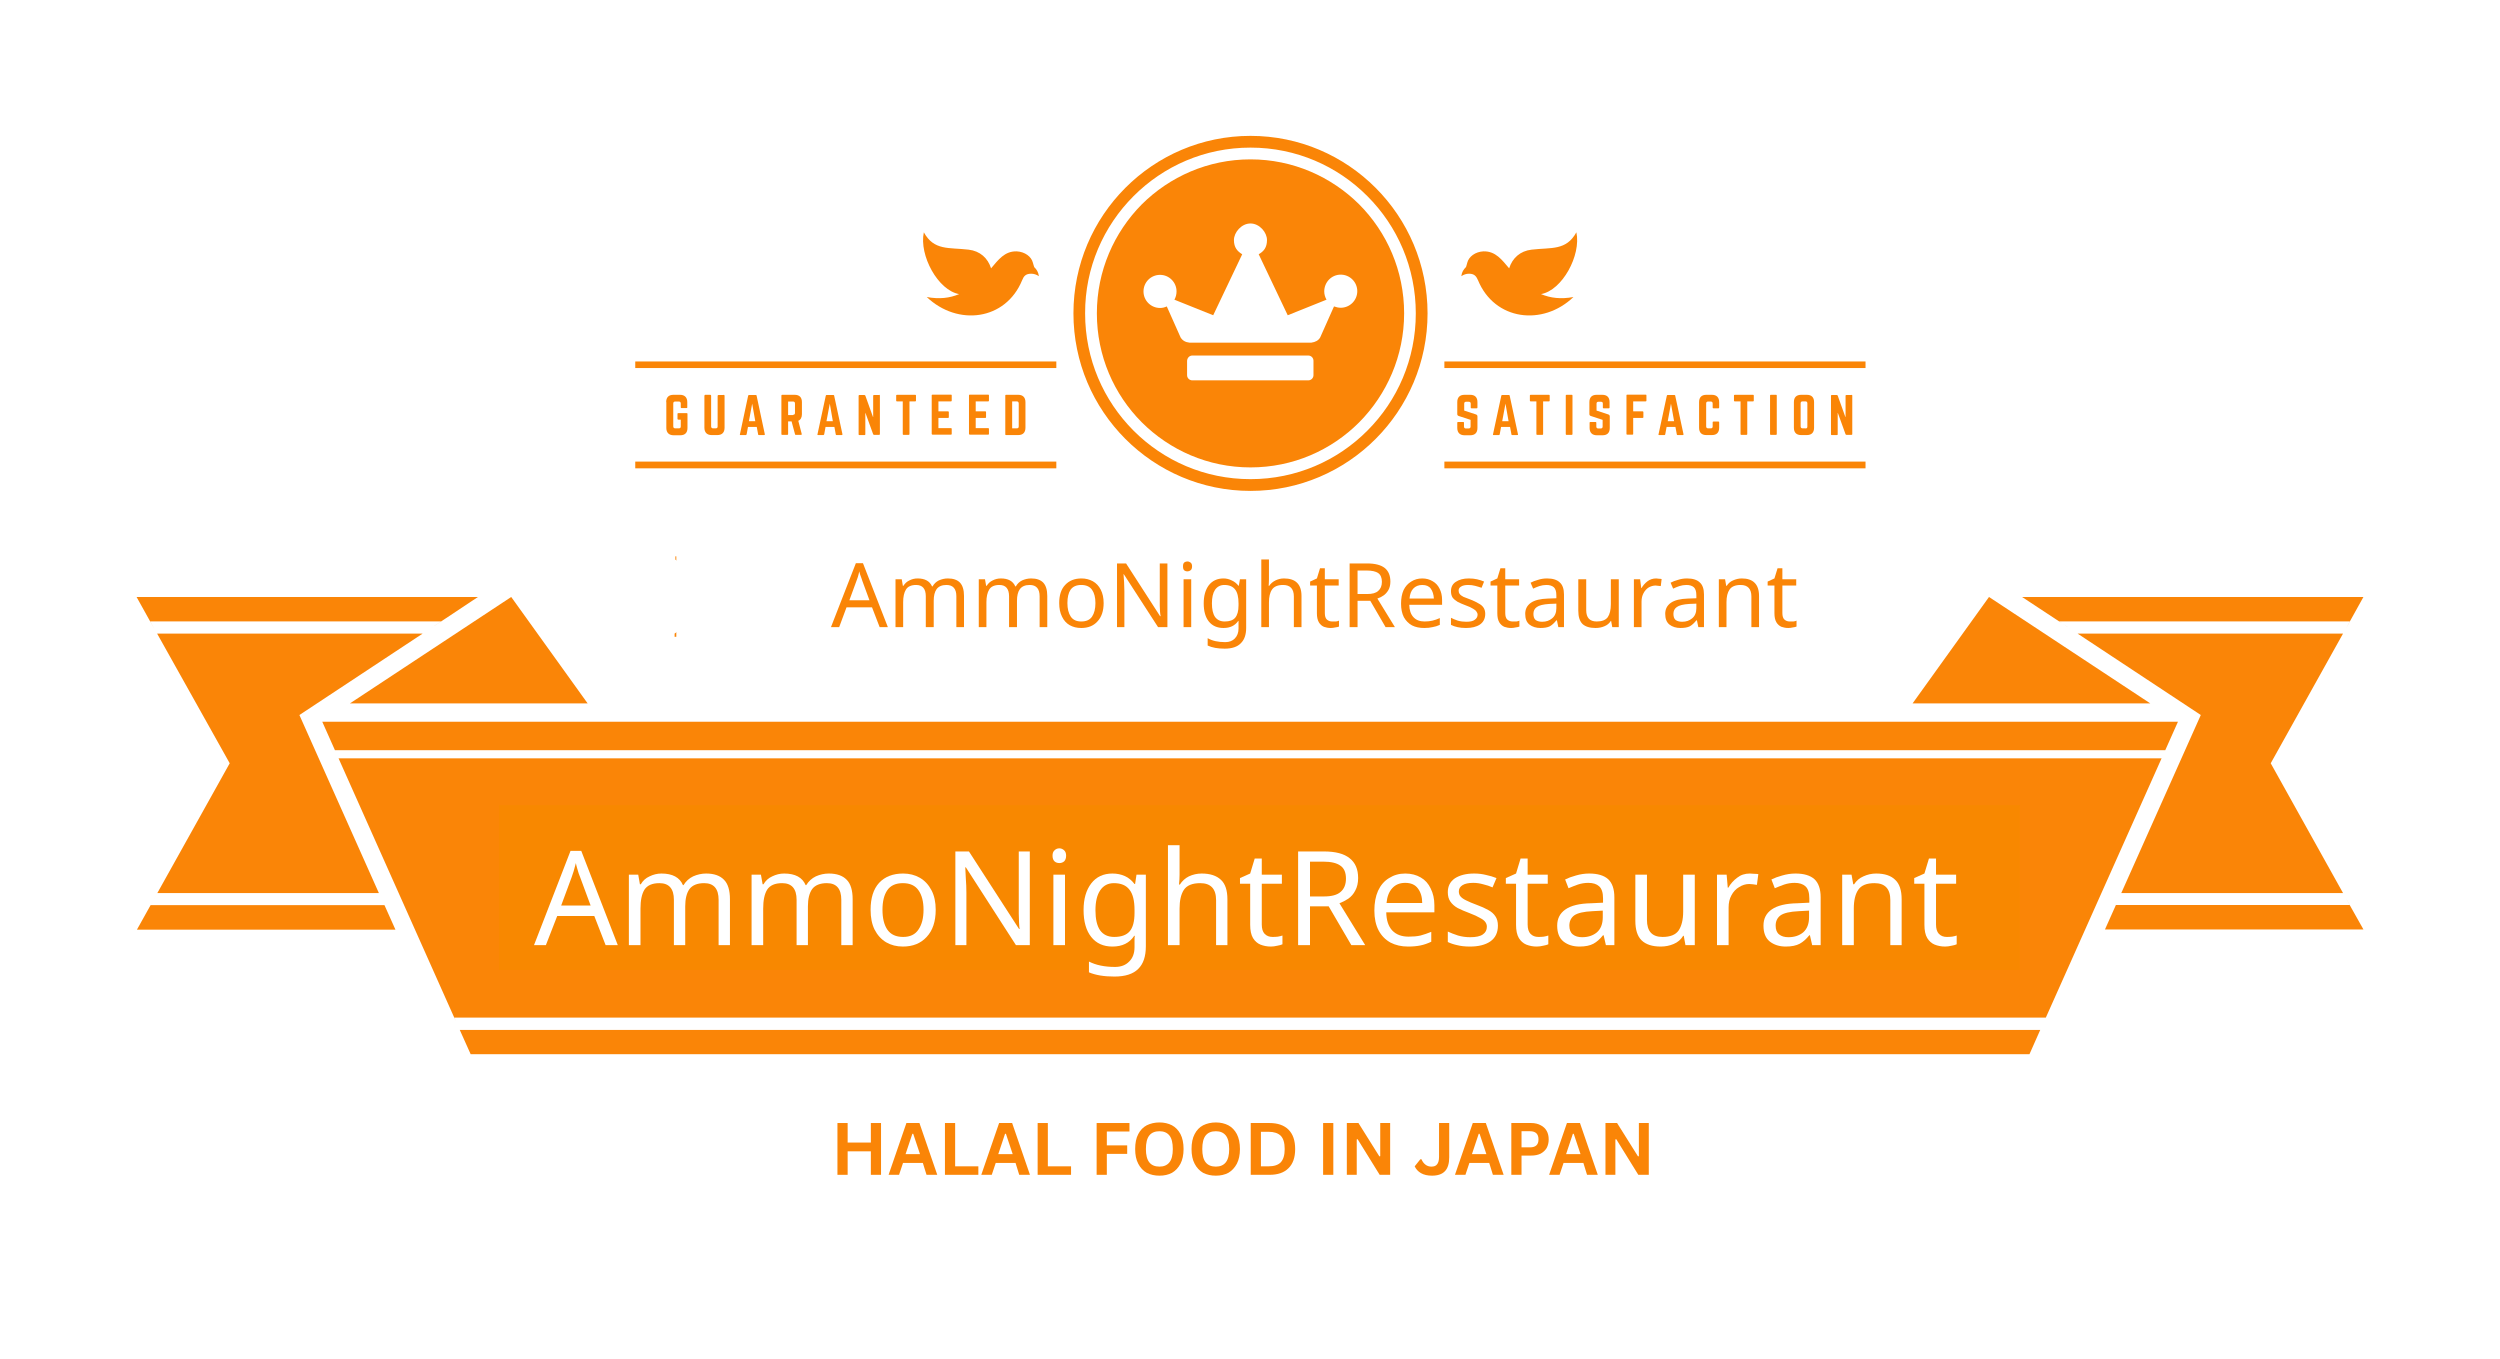 <svg xmlns="http://www.w3.org/2000/svg" xmlns:xlink="http://www.w3.org/1999/xlink" width="184" zoomAndPan="magnify" viewBox="0 0 138 75" height="100" preserveAspectRatio="xMidYMid meet"><defs><clipPath id="e593dbbcc4"><path d="M 59 7.5 L 79 7.5 L 79 28 L 59 28 Z M 59 7.5 "></path></clipPath><clipPath id="7bf14195d9"><path d="M 7.5 32 L 27 32 L 27 52 L 7.5 52 Z M 7.5 32 "></path></clipPath><clipPath id="8e9cc4267e"><path d="M 111 32 L 130.5 32 L 130.5 52 L 111 52 Z M 111 32 "></path></clipPath><clipPath id="a27ab61f4f"><path d="M 43 61 L 45 61 L 45 63.75 L 43 63.75 Z M 43 61 "></path></clipPath><clipPath id="a618319618"><path d="M 46 61 L 48 61 L 48 63.75 L 46 63.75 Z M 46 61 "></path></clipPath><clipPath id="7efd5fb7e1"><path d="M 50 61 L 52 61 L 52 63.75 L 50 63.75 Z M 50 61 "></path></clipPath><clipPath id="33acd9e8c1"><path d="M 53 61 L 56 61 L 56 63.75 L 53 63.75 Z M 53 61 "></path></clipPath><clipPath id="09a70b42d3"><path d="M 59 61 L 61 61 L 61 63.75 L 59 63.75 Z M 59 61 "></path></clipPath><clipPath id="8b64829512"><path d="M 63 61 L 65 61 L 65 63.75 L 63 63.75 Z M 63 61 "></path></clipPath><clipPath id="dc9909ae65"><path d="M 66 61 L 68 61 L 68 63.75 L 66 63.75 Z M 66 61 "></path></clipPath><clipPath id="efd2f13c6e"><path d="M 70 61 L 72 61 L 72 63.75 L 70 63.75 Z M 70 61 "></path></clipPath><clipPath id="90190a95db"><path d="M 73 61 L 75 61 L 75 63.75 L 73 63.75 Z M 73 61 "></path></clipPath><clipPath id="2476d90109"><path d="M 76 61 L 79 61 L 79 63.75 L 76 63.75 Z M 76 61 "></path></clipPath><clipPath id="806f5e621d"><path d="M 83 61 L 85 61 L 85 63.75 L 83 63.75 Z M 83 61 "></path></clipPath><clipPath id="7eed4a4bdd"><path d="M 86 61 L 88 61 L 88 63.75 L 86 63.75 Z M 86 61 "></path></clipPath><clipPath id="c5b0ddfe2f"><path d="M 90 61 L 92 61 L 92 63.75 L 90 63.75 Z M 90 61 "></path></clipPath><clipPath id="daf36784f6"><path d="M 93 61 L 95 61 L 95 63.75 L 93 63.75 Z M 93 61 "></path></clipPath><clipPath id="b42d179c1e"><path d="M 27.543 44.445 L 111.5 44.445 L 111.5 53.543 L 27.543 53.543 Z M 27.543 44.445 "></path></clipPath><clipPath id="e91574ad84"><path d="M 37.332 29.375 L 102.75 29.375 L 102.75 36.195 L 37.332 36.195 Z M 37.332 29.375 "></path></clipPath><clipPath id="71e24de9cb"><path d="M 40.875 60.141 L 95.219 60.141 L 95.219 65.699 L 40.875 65.699 Z M 40.875 60.141 "></path></clipPath></defs><g id="9dfb5c59a0"><rect x="0" width="138" y="0" height="75" style="fill:#ffffff;fill-opacity:1;stroke:none;"></rect><rect x="0" width="138" y="0" height="75" style="fill:#ffffff;fill-opacity:1;stroke:none;"></rect><path style=" stroke:none;fill-rule:evenodd;fill:#fa8507;fill-opacity:1;" d="M 69.027 8.797 C 71.371 8.797 73.488 9.754 75.027 11.281 C 76.562 12.824 77.508 14.949 77.508 17.297 C 77.508 19.648 76.551 21.773 75.027 23.312 C 73.488 24.855 71.371 25.801 69.027 25.801 C 66.684 25.801 64.562 24.844 63.027 23.312 C 61.492 21.773 60.547 19.648 60.547 17.297 C 60.547 14.949 61.5 12.824 63.027 11.281 C 64.562 9.754 66.684 8.797 69.027 8.797 Z M 69.027 8.797 "></path><g clip-rule="nonzero" clip-path="url(#e593dbbcc4)"><path style=" stroke:none;fill-rule:evenodd;fill:#fa8507;fill-opacity:1;" d="M 69.027 7.5 C 63.633 7.5 59.254 11.891 59.254 17.297 C 59.254 22.707 63.633 27.098 69.027 27.098 C 74.422 27.098 78.801 22.707 78.801 17.297 C 78.801 11.891 74.422 7.5 69.027 7.5 Z M 62.57 10.828 C 64.227 9.168 66.504 8.148 69.027 8.148 C 71.551 8.148 73.828 9.168 75.48 10.828 C 77.137 12.484 78.152 14.77 78.152 17.297 C 78.152 19.828 77.137 22.113 75.48 23.77 C 73.828 25.43 71.551 26.449 69.027 26.449 C 66.504 26.449 64.227 25.43 62.57 23.77 C 60.918 22.113 59.898 19.828 59.898 17.297 C 59.891 14.77 60.918 12.484 62.57 10.828 Z M 62.57 10.828 "></path></g><path style=" stroke:none;fill-rule:evenodd;fill:#fa8507;fill-opacity:1;" d="M 56.922 15.109 C 57.07 15.109 57.207 15.152 57.348 15.246 C 57.312 15.004 57.219 14.875 57.09 14.746 C 57.082 14.746 57.027 14.535 57.016 14.504 C 56.934 14.164 56.57 13.898 56.125 13.875 C 55.449 13.855 55.098 14.355 54.707 14.812 C 54.527 14.246 54.102 13.855 53.465 13.781 C 52.363 13.652 51.559 13.844 50.996 12.824 C 50.723 14.09 51.781 16.035 52.945 16.234 C 52.426 16.457 51.844 16.523 51.156 16.395 C 52.863 18.02 55.512 17.691 56.422 15.469 C 56.508 15.258 56.605 15.109 56.922 15.109 Z M 81.09 15.109 C 80.941 15.109 80.805 15.152 80.664 15.246 C 80.695 15.004 80.793 14.875 80.918 14.746 C 80.93 14.746 80.984 14.535 80.992 14.504 C 81.078 14.164 81.438 13.898 81.883 13.875 C 82.562 13.855 82.914 14.355 83.305 14.812 C 83.484 14.246 83.91 13.855 84.543 13.781 C 85.648 13.652 86.453 13.844 87.016 12.824 C 87.289 14.09 86.23 16.035 85.062 16.234 C 85.594 16.457 86.164 16.523 86.855 16.395 C 85.16 18.02 82.5 17.691 81.586 15.469 C 81.492 15.258 81.395 15.109 81.09 15.109 Z M 81.09 15.109 "></path><path style=" stroke:none;fill-rule:evenodd;fill:#fa8507;fill-opacity:1;" d="M 25.98 58.191 L 112.027 58.191 L 112.621 56.852 L 25.379 56.852 Z M 25.98 58.191 "></path><path style=" stroke:none;fill-rule:evenodd;fill:#fa8507;fill-opacity:1;" d="M 112.93 56.172 L 119.32 41.859 L 18.688 41.859 L 25.156 56.355 L 25.082 56.172 Z M 112.93 56.172 "></path><path style=" stroke:none;fill-rule:evenodd;fill:#fa8507;fill-opacity:1;" d="M 119.523 41.41 L 120.223 39.84 L 17.789 39.84 L 18.488 41.41 Z M 119.523 41.41 "></path><path style=" stroke:none;fill-rule:evenodd;fill:#fa8507;fill-opacity:1;" d="M 19.316 38.828 L 28.219 32.953 L 32.438 38.828 Z M 118.695 38.828 L 109.793 32.953 L 105.574 38.828 Z M 118.695 38.828 "></path><path style=" stroke:none;fill-rule:evenodd;fill:#fa8507;fill-opacity:1;" d="M 79.73 25.48 L 102.977 25.48 L 102.977 25.852 L 79.73 25.852 Z M 79.73 25.48 "></path><path style=" stroke:none;fill-rule:evenodd;fill:#fa8507;fill-opacity:1;" d="M 79.73 19.953 L 102.977 19.953 L 102.977 20.316 L 79.73 20.316 Z M 79.73 19.953 "></path><path style=" stroke:none;fill-rule:evenodd;fill:#fa8507;fill-opacity:1;" d="M 35.066 19.953 L 58.309 19.953 L 58.309 20.316 L 35.066 20.316 Z M 35.066 19.953 "></path><path style=" stroke:none;fill-rule:evenodd;fill:#fa8507;fill-opacity:1;" d="M 35.066 25.48 L 58.309 25.48 L 58.309 25.852 L 35.066 25.852 Z M 35.066 25.48 "></path><g clip-rule="nonzero" clip-path="url(#7bf14195d9)"><path style=" stroke:none;fill-rule:evenodd;fill:#fa8507;fill-opacity:1;" d="M 8.672 34.973 L 23.332 34.973 L 16.527 39.469 L 20.914 49.297 L 8.684 49.297 L 8.312 49.965 L 21.223 49.965 L 21.828 51.316 L 7.559 51.316 L 12.68 42.133 Z M 26.383 32.953 L 7.539 32.953 L 8.555 34.781 L 8.293 34.301 L 24.348 34.301 L 23.566 34.824 Z M 26.383 32.953 "></path></g><g clip-rule="nonzero" clip-path="url(#8e9cc4267e)"><path style=" stroke:none;fill-rule:evenodd;fill:#fa8507;fill-opacity:1;" d="M 129.453 49.512 L 130.461 51.305 L 116.195 51.305 L 116.797 49.957 L 129.707 49.957 Z M 129.336 34.973 L 125.344 42.133 L 129.336 49.297 L 117.094 49.297 L 121.484 39.469 L 114.68 34.973 Z M 111.617 32.953 L 130.461 32.953 L 129.488 34.707 L 129.719 34.301 L 113.66 34.301 L 114.457 34.824 Z M 111.617 32.953 "></path></g><path style=" stroke:none;fill-rule:evenodd;fill:#ffffff;fill-opacity:1;" d="M 65.816 19.625 L 72.215 19.625 C 72.375 19.625 72.504 19.754 72.504 19.914 L 72.504 20.711 C 72.504 20.867 72.375 20.996 72.215 20.996 L 65.816 20.996 C 65.656 20.996 65.527 20.867 65.527 20.711 L 65.527 19.914 C 65.539 19.742 65.668 19.625 65.816 19.625 Z M 74.008 15.16 C 74.508 15.16 74.922 15.566 74.922 16.074 C 74.922 16.574 74.516 16.988 74.008 16.988 C 73.883 16.988 73.754 16.957 73.637 16.914 L 72.875 18.625 C 72.777 18.797 72.609 18.883 72.387 18.914 L 65.656 18.914 C 65.434 18.891 65.273 18.797 65.168 18.625 L 64.406 16.914 C 64.289 16.969 64.172 17 64.035 17 C 63.535 17 63.121 16.598 63.121 16.086 C 63.121 15.586 63.523 15.172 64.035 15.172 C 64.531 15.172 64.945 15.578 64.945 16.086 C 64.945 16.258 64.902 16.406 64.828 16.543 L 66.969 17.402 L 68.57 14.035 C 68.305 13.875 68.113 13.664 68.113 13.25 C 68.113 12.836 68.52 12.336 69.027 12.336 C 69.523 12.336 69.938 12.824 69.938 13.25 C 69.938 13.664 69.758 13.875 69.48 14.035 L 71.082 17.402 L 73.223 16.543 C 73.148 16.406 73.098 16.258 73.098 16.086 C 73.098 15.578 73.5 15.16 74.008 15.16 Z M 74.008 15.16 "></path><path style=" stroke:none;fill-rule:nonzero;fill:#fa8507;fill-opacity:1;" d="M 38.773 33.758 C 38.648 33.418 38.531 33.324 38.16 33.324 C 38.16 33.727 38.16 34.367 38.16 34.781 L 38.438 34.973 L 38.438 35.152 C 38.066 35.152 37.598 35.152 37.238 35.152 L 37.238 34.973 L 37.516 34.781 C 37.516 33.547 37.516 32.293 37.516 31.059 L 37.281 30.891 L 37.281 30.711 L 38.562 30.711 C 39.242 30.711 39.805 30.965 39.805 31.742 L 39.805 32.316 C 39.805 32.855 39.496 33.164 39.094 33.25 C 39.285 33.355 39.367 33.473 39.434 33.664 L 39.73 34.48 C 39.793 34.652 39.91 34.898 40.109 34.855 L 40.109 35.098 C 39.984 35.164 39.793 35.184 39.645 35.184 C 39.242 35.184 39.211 34.898 39.082 34.566 Z M 38.148 31.102 C 38.148 31.793 38.148 32.273 38.148 32.961 L 38.555 32.961 C 38.977 32.961 39.145 32.73 39.145 32.324 L 39.145 31.75 C 39.145 31.348 38.996 31.113 38.562 31.113 L 38.148 31.113 Z M 38.148 31.102 "></path><path style=" stroke:none;fill-rule:nonzero;fill:#fa8507;fill-opacity:1;" d="M 44.277 35.152 L 44.277 34.973 L 44.562 34.781 C 44.562 33.527 44.562 32.281 44.562 31.039 L 44.32 30.867 L 44.32 30.711 C 45.094 30.711 45.805 30.711 46.566 30.711 L 46.566 31.707 L 46.25 31.707 L 46.066 31.094 L 45.211 31.094 C 45.211 31.645 45.211 32.199 45.211 32.762 L 45.812 32.762 L 45.973 32.41 L 46.164 32.41 C 46.164 32.719 46.164 33.176 46.164 33.484 L 45.973 33.484 L 45.812 33.145 L 45.211 33.145 C 45.211 33.609 45.211 34.078 45.211 34.547 C 45.211 34.652 45.188 34.707 45.07 34.738 L 45.07 34.77 C 45.434 34.77 45.781 34.77 46.141 34.77 L 46.355 34.164 L 46.629 34.164 L 46.629 35.164 C 45.855 35.152 45.07 35.152 44.277 35.152 Z M 44.277 35.152 "></path><path style=" stroke:none;fill-rule:nonzero;fill:#fa8507;fill-opacity:1;" d="M 52.5 31.113 C 52.5 32.324 52.5 33.535 52.5 34.746 L 52.777 34.949 L 52.777 35.164 C 52.406 35.164 51.918 35.164 51.559 35.164 L 51.559 34.949 L 51.836 34.746 C 51.836 33.535 51.836 32.324 51.836 31.113 L 51.355 31.113 L 51.156 31.848 L 50.848 31.848 L 50.871 30.719 L 53.445 30.719 L 53.465 31.848 L 53.18 31.848 L 52.969 31.113 Z M 52.5 31.113 "></path><path style=" stroke:none;fill-rule:nonzero;fill:#fa8507;fill-opacity:1;" d="M 59.234 33.758 C 59.105 33.418 58.988 33.324 58.617 33.324 C 58.617 33.727 58.617 34.367 58.617 34.781 L 58.895 34.973 L 58.895 35.152 C 58.523 35.152 58.055 35.152 57.695 35.152 L 57.695 34.973 L 57.973 34.781 C 57.973 33.547 57.973 32.293 57.973 31.059 L 57.738 30.891 L 57.738 30.711 L 59.02 30.711 C 59.711 30.711 60.262 30.965 60.262 31.742 L 60.262 32.316 C 60.262 32.855 59.953 33.164 59.551 33.25 C 59.742 33.355 59.824 33.473 59.891 33.664 L 60.188 34.48 C 60.25 34.652 60.367 34.898 60.566 34.855 L 60.566 35.098 C 60.441 35.164 60.25 35.184 60.102 35.184 C 59.699 35.184 59.668 34.898 59.539 34.566 Z M 58.605 31.102 C 58.605 31.793 58.605 32.273 58.605 32.961 L 59.012 32.961 C 59.434 32.961 59.602 32.73 59.602 32.324 L 59.602 31.75 C 59.602 31.348 59.457 31.113 59.02 31.113 L 58.605 31.113 Z M 58.605 31.102 "></path><path style=" stroke:none;fill-rule:nonzero;fill:#fa8507;fill-opacity:1;" d="M 67.383 34.035 C 67.383 34.746 66.887 35.227 66.113 35.227 C 65.336 35.227 64.852 34.746 64.852 34.035 L 64.852 31.824 C 64.852 31.113 65.336 30.637 66.113 30.637 C 66.887 30.637 67.383 31.102 67.383 31.824 Z M 65.508 34.035 C 65.508 34.523 65.699 34.801 66.113 34.801 C 66.535 34.801 66.738 34.449 66.738 34.035 L 66.738 31.824 C 66.738 31.41 66.547 31.059 66.113 31.059 C 65.699 31.059 65.508 31.324 65.508 31.824 Z M 65.508 34.035 "></path><path style=" stroke:none;fill-rule:nonzero;fill:#fa8507;fill-opacity:1;" d="M 73.012 34.793 C 73.352 34.793 73.488 34.566 73.488 34.25 L 73.488 33.707 C 73.488 32.879 71.887 33.219 71.887 32.102 L 71.887 31.559 C 71.887 30.891 72.375 30.648 72.883 30.648 C 73.141 30.648 73.395 30.699 73.605 30.934 L 73.625 30.934 L 73.68 30.688 L 74.113 30.688 C 74.113 31.082 74.113 31.484 74.113 31.879 L 73.469 31.879 L 73.469 31.559 C 73.469 31.242 73.297 31.07 73 31.07 C 72.703 31.07 72.555 31.254 72.555 31.559 L 72.555 32.102 C 72.555 32.867 74.168 32.527 74.168 33.695 L 74.168 34.238 C 74.168 34.941 73.586 35.207 72.98 35.207 C 72.375 35.207 71.848 34.906 71.848 34.227 L 71.848 33.879 L 72.555 33.879 L 72.555 34.227 C 72.566 34.641 72.738 34.793 73.012 34.793 Z M 73.012 34.793 "></path><path style=" stroke:none;fill-rule:nonzero;fill:#fa8507;fill-opacity:1;" d="M 80.082 31.113 C 80.082 32.324 80.082 33.535 80.082 34.746 L 80.355 34.949 L 80.355 35.164 C 79.984 35.164 79.5 35.164 79.137 35.164 L 79.137 34.949 L 79.414 34.746 C 79.414 33.535 79.414 32.324 79.414 31.113 L 78.938 31.113 L 78.734 31.848 L 78.43 31.848 L 78.449 30.719 L 81.023 30.719 L 81.047 31.848 L 80.738 31.848 L 80.527 31.113 Z M 80.082 31.113 "></path><path style=" stroke:none;fill-rule:nonzero;fill:#fa8507;fill-opacity:1;" d="M 86.094 33.207 L 85.168 30.965 L 84.988 30.902 L 84.988 30.719 L 85.562 30.719 C 85.797 30.719 85.836 30.785 85.91 30.977 L 86.516 32.547 L 87.121 31.02 L 86.875 30.902 L 86.875 30.719 L 87.789 30.719 L 87.789 30.902 L 87.555 31.02 L 86.738 33.121 L 86.738 34.746 L 87.016 34.949 L 87.016 35.164 C 86.645 35.164 86.156 35.164 85.797 35.164 L 85.797 34.949 L 86.07 34.746 L 86.07 33.207 Z M 86.094 33.207 "></path><path style=" stroke:none;fill-rule:nonzero;fill:#fa8507;fill-opacity:1;" d="M 91.898 35.152 L 91.898 34.973 L 92.188 34.781 C 92.188 33.535 92.188 32.305 92.188 31.059 L 91.941 30.891 L 91.941 30.711 L 93.078 30.711 L 93.078 30.891 L 92.832 31.059 C 92.832 32.219 92.832 33.379 92.832 34.547 C 92.832 34.652 92.812 34.707 92.695 34.738 L 92.695 34.77 C 93.055 34.77 93.344 34.77 93.703 34.77 L 93.914 34.164 L 94.191 34.164 L 94.191 35.164 C 93.418 35.152 92.684 35.152 91.898 35.152 Z M 91.898 35.152 "></path><path style=" stroke:none;fill-rule:nonzero;fill:#fa8507;fill-opacity:1;" d="M 98.418 35.152 L 98.418 34.973 L 98.707 34.781 C 98.707 33.527 98.707 32.281 98.707 31.039 L 98.461 30.867 L 98.461 30.711 C 99.234 30.711 99.945 30.711 100.707 30.711 L 100.707 31.707 L 100.391 31.707 L 100.211 31.094 L 99.352 31.094 C 99.352 31.645 99.352 32.199 99.352 32.762 L 99.957 32.762 L 100.125 32.41 L 100.316 32.41 C 100.316 32.719 100.316 33.176 100.316 33.484 L 100.125 33.484 L 99.957 33.145 L 99.352 33.145 C 99.352 33.609 99.352 34.078 99.352 34.547 C 99.352 34.652 99.332 34.707 99.215 34.738 L 99.215 34.77 C 99.574 34.77 99.926 34.77 100.285 34.77 L 100.496 34.164 L 100.773 34.164 L 100.773 35.164 C 100 35.152 99.215 35.152 98.418 35.152 Z M 98.418 35.152 "></path><g clip-rule="nonzero" clip-path="url(#a27ab61f4f)"><path style=" stroke:none;fill-rule:nonzero;fill:#fa8507;fill-opacity:1;" d="M 43.695 62.719 L 43.238 61.602 L 43.152 61.57 L 43.152 61.477 L 43.438 61.477 C 43.555 61.477 43.578 61.508 43.621 61.602 L 43.926 62.391 L 44.234 61.625 L 44.117 61.562 L 44.117 61.477 L 44.574 61.477 L 44.574 61.562 L 44.457 61.625 L 44.055 62.676 L 44.055 63.496 L 44.191 63.59 L 44.191 63.695 C 44.012 63.695 43.77 63.695 43.578 63.695 L 43.578 63.59 L 43.715 63.496 L 43.715 62.719 Z M 43.695 62.719 "></path></g><g clip-rule="nonzero" clip-path="url(#a618319618)"><path style=" stroke:none;fill-rule:nonzero;fill:#fa8507;fill-opacity:1;" d="M 47.891 63.133 C 47.891 63.496 47.648 63.73 47.254 63.73 C 46.875 63.73 46.617 63.496 46.617 63.133 L 46.617 62.027 C 46.617 61.68 46.863 61.434 47.254 61.434 C 47.648 61.434 47.891 61.668 47.891 62.027 Z M 46.957 63.133 C 46.957 63.379 47.055 63.516 47.266 63.516 C 47.477 63.516 47.574 63.348 47.574 63.133 L 47.574 62.027 C 47.574 61.816 47.477 61.645 47.266 61.645 C 47.055 61.645 46.957 61.773 46.957 62.027 Z M 46.957 63.133 "></path></g><g clip-rule="nonzero" clip-path="url(#7efd5fb7e1)"><path style=" stroke:none;fill-rule:nonzero;fill:#fa8507;fill-opacity:1;" d="M 51.207 63.121 L 51.207 61.645 L 51.094 61.559 L 51.094 61.465 L 51.559 61.465 L 51.559 61.559 L 51.441 61.645 L 51.441 63.121 C 51.441 63.547 51.188 63.719 50.859 63.719 C 50.531 63.719 50.266 63.527 50.266 63.121 L 50.266 61.645 L 50.129 61.551 L 50.129 61.453 L 50.742 61.453 L 50.742 61.551 L 50.605 61.645 L 50.605 63.121 C 50.605 63.387 50.723 63.496 50.91 63.496 C 51.113 63.504 51.207 63.387 51.207 63.121 Z M 51.207 63.121 "></path></g><g clip-rule="nonzero" clip-path="url(#33acd9e8c1)"><path style=" stroke:none;fill-rule:nonzero;fill:#fa8507;fill-opacity:1;" d="M 54.461 62.996 C 54.398 62.824 54.348 62.781 54.156 62.781 C 54.156 62.984 54.156 63.305 54.156 63.504 L 54.293 63.602 L 54.293 63.695 C 54.113 63.695 53.879 63.695 53.688 63.695 L 53.688 63.602 L 53.828 63.504 C 53.828 62.891 53.828 62.262 53.828 61.645 L 53.711 61.562 L 53.711 61.465 L 54.355 61.465 C 54.695 61.465 54.973 61.594 54.973 61.984 L 54.973 62.273 C 54.973 62.551 54.824 62.699 54.609 62.742 C 54.707 62.793 54.75 62.848 54.781 62.953 L 54.93 63.355 C 54.961 63.441 55.016 63.57 55.121 63.547 L 55.121 63.676 C 55.055 63.707 54.961 63.719 54.887 63.719 C 54.684 63.719 54.664 63.582 54.602 63.41 Z M 54.156 61.668 C 54.156 62.02 54.156 62.25 54.156 62.602 L 54.355 62.602 C 54.57 62.602 54.652 62.484 54.652 62.285 L 54.652 61.996 C 54.652 61.793 54.578 61.68 54.367 61.68 L 54.156 61.68 Z M 54.156 61.668 "></path></g><g clip-rule="nonzero" clip-path="url(#09a70b42d3)"><path style=" stroke:none;fill-rule:nonzero;fill:#fa8507;fill-opacity:1;" d="M 60.348 63.516 C 60.516 63.516 60.59 63.398 60.59 63.25 L 60.59 62.984 C 60.59 62.57 59.785 62.742 59.785 62.188 L 59.785 61.922 C 59.785 61.594 60.027 61.465 60.281 61.465 C 60.41 61.465 60.535 61.488 60.645 61.605 L 60.652 61.605 L 60.676 61.488 L 60.887 61.488 C 60.887 61.68 60.887 61.879 60.887 62.082 L 60.559 62.082 L 60.559 61.922 C 60.559 61.762 60.473 61.68 60.324 61.68 C 60.176 61.68 60.102 61.773 60.102 61.922 L 60.102 62.188 C 60.102 62.57 60.906 62.402 60.906 62.984 L 60.906 63.262 C 60.906 63.613 60.609 63.75 60.312 63.75 C 60.008 63.75 59.75 63.602 59.75 63.262 L 59.75 63.082 L 60.113 63.082 L 60.113 63.262 C 60.125 63.43 60.207 63.516 60.348 63.516 Z M 60.348 63.516 "></path></g><g clip-rule="nonzero" clip-path="url(#8b64829512)"><path style=" stroke:none;fill-rule:nonzero;fill:#fa8507;fill-opacity:1;" d="M 63.133 63.695 L 63.133 63.602 L 63.27 63.504 C 63.27 62.891 63.27 62.262 63.27 61.645 L 63.156 61.562 L 63.156 61.465 L 63.727 61.465 L 63.727 61.562 L 63.609 61.645 C 63.609 62.23 63.609 62.805 63.609 63.391 C 63.609 63.441 63.602 63.465 63.547 63.484 L 63.547 63.496 C 63.727 63.496 63.875 63.496 64.055 63.496 L 64.16 63.188 L 64.301 63.188 L 64.301 63.688 C 63.887 63.695 63.527 63.695 63.133 63.695 Z M 63.133 63.695 "></path></g><g clip-rule="nonzero" clip-path="url(#dc9909ae65)"><path style=" stroke:none;fill-rule:nonzero;fill:#fa8507;fill-opacity:1;" d="M 67.711 63.133 C 67.711 63.496 67.469 63.73 67.078 63.73 C 66.684 63.73 66.441 63.496 66.441 63.133 L 66.441 62.027 C 66.441 61.68 66.684 61.434 67.078 61.434 C 67.469 61.434 67.711 61.668 67.711 62.027 Z M 66.781 63.133 C 66.781 63.379 66.875 63.516 67.086 63.516 C 67.297 63.516 67.395 63.348 67.395 63.133 L 67.395 62.027 C 67.395 61.816 67.297 61.645 67.086 61.645 C 66.875 61.645 66.781 61.773 66.781 62.027 Z M 66.781 63.133 "></path></g><g clip-rule="nonzero" clip-path="url(#efd2f13c6e)"><path style=" stroke:none;fill-rule:nonzero;fill:#fa8507;fill-opacity:1;" d="M 70.34 63.133 C 70.34 63.398 70.445 63.516 70.637 63.516 C 70.859 63.516 70.934 63.367 70.934 63.176 L 70.934 62.934 L 70.754 62.824 L 70.754 62.73 L 71.273 62.73 C 71.273 63.051 71.273 63.379 71.273 63.695 L 71.074 63.695 L 71.039 63.539 C 70.965 63.664 70.809 63.73 70.66 63.73 C 70.289 63.73 70.023 63.539 70.023 63.133 C 70.023 62.773 70.023 62.41 70.023 62.051 C 70.023 61.637 70.34 61.465 70.637 61.465 C 70.773 61.465 70.922 61.496 71.02 61.605 L 71.031 61.605 L 71.051 61.488 L 71.273 61.488 L 71.273 62.102 L 70.945 62.102 L 70.945 61.934 C 70.945 61.742 70.797 61.68 70.648 61.68 C 70.488 61.68 70.363 61.785 70.363 62.059 C 70.34 62.402 70.34 62.773 70.34 63.133 Z M 70.34 63.133 "></path></g><g clip-rule="nonzero" clip-path="url(#90190a95db)"><path style=" stroke:none;fill-rule:nonzero;fill:#fa8507;fill-opacity:1;" d="M 73.691 63.535 L 73.809 63.59 L 73.809 63.688 L 73.371 63.688 L 73.371 63.59 L 73.488 63.527 C 73.648 62.867 73.828 62.102 73.988 61.453 L 74.316 61.453 L 74.824 63.527 L 74.941 63.602 L 74.941 63.695 L 74.379 63.695 L 74.379 63.609 L 74.496 63.535 L 74.391 63.09 L 73.809 63.09 Z M 73.84 62.91 L 74.336 62.91 L 74.094 61.836 Z M 73.84 62.91 "></path></g><g clip-rule="nonzero" clip-path="url(#2476d90109)"><path style=" stroke:none;fill-rule:nonzero;fill:#fa8507;fill-opacity:1;" d="M 77.473 63.602 L 77.473 63.695 C 77.316 63.695 77.137 63.695 76.977 63.695 L 76.977 63.602 L 77.113 63.516 C 77.113 62.891 77.113 62.273 77.113 61.645 L 76.996 61.562 L 76.996 61.465 C 77.145 61.465 77.219 61.465 77.367 61.465 C 77.508 61.465 77.539 61.477 77.57 61.605 L 77.875 62.594 L 78.016 63.207 L 78.027 63.207 C 78.027 63.051 78.016 62.836 78.016 62.676 L 78.016 61.645 L 77.898 61.562 L 77.898 61.465 C 78.059 61.465 78.207 61.465 78.363 61.465 L 78.363 61.562 L 78.246 61.645 C 78.246 62.328 78.246 63.008 78.246 63.688 L 77.973 63.688 C 77.898 63.688 77.855 63.645 77.836 63.582 L 77.316 61.805 L 77.305 61.805 L 77.348 62.125 C 77.348 62.582 77.348 63.051 77.348 63.504 Z M 77.473 63.602 "></path></g><g clip-rule="nonzero" clip-path="url(#806f5e621d)"><path style=" stroke:none;fill-rule:nonzero;fill:#fa8507;fill-opacity:1;" d="M 83.082 61.562 L 83.082 61.465 L 83.645 61.465 L 83.645 61.562 L 83.527 61.645 L 83.527 62.477 L 84.035 62.477 L 84.035 61.645 L 83.918 61.562 L 83.918 61.465 L 84.48 61.465 L 84.48 61.562 L 84.363 61.645 L 84.363 63.527 L 84.5 63.602 L 84.5 63.695 L 83.898 63.695 L 83.898 63.602 L 84.035 63.527 L 84.035 62.656 L 83.527 62.656 L 83.527 63.527 L 83.664 63.602 L 83.664 63.695 L 83.059 63.695 L 83.059 63.602 L 83.199 63.527 L 83.199 61.645 Z M 83.082 61.562 "></path></g><g clip-rule="nonzero" clip-path="url(#7eed4a4bdd)"><path style=" stroke:none;fill-rule:nonzero;fill:#fa8507;fill-opacity:1;" d="M 86.676 63.695 L 86.676 63.602 L 86.812 63.504 C 86.812 62.879 86.812 62.262 86.812 61.637 L 86.695 61.551 L 86.695 61.465 C 87.078 61.465 87.438 61.465 87.82 61.465 L 87.82 61.965 L 87.66 61.965 L 87.574 61.656 L 87.141 61.656 C 87.141 61.934 87.141 62.211 87.141 62.484 L 87.449 62.484 L 87.535 62.316 L 87.629 62.316 C 87.629 62.477 87.629 62.699 87.629 62.848 L 87.535 62.848 L 87.449 62.676 L 87.141 62.676 C 87.141 62.91 87.141 63.145 87.141 63.379 C 87.141 63.43 87.129 63.453 87.078 63.473 L 87.078 63.484 C 87.258 63.484 87.438 63.484 87.617 63.484 L 87.727 63.176 L 87.863 63.176 L 87.863 63.676 C 87.469 63.695 87.066 63.695 86.676 63.695 Z M 86.676 63.695 "></path></g><g clip-rule="nonzero" clip-path="url(#c5b0ddfe2f)"><path style=" stroke:none;fill-rule:nonzero;fill:#fa8507;fill-opacity:1;" d="M 90.785 62.996 C 90.723 62.824 90.672 62.781 90.48 62.781 C 90.48 62.984 90.48 63.305 90.48 63.504 L 90.617 63.602 L 90.617 63.695 C 90.438 63.695 90.203 63.695 90.012 63.695 L 90.012 63.602 L 90.152 63.504 C 90.152 62.891 90.152 62.262 90.152 61.645 L 90.035 61.562 L 90.035 61.465 L 90.68 61.465 C 91.02 61.465 91.297 61.594 91.297 61.984 L 91.297 62.273 C 91.297 62.551 91.148 62.699 90.938 62.742 C 91.031 62.793 91.074 62.848 91.105 62.953 L 91.254 63.355 C 91.285 63.441 91.34 63.57 91.445 63.547 L 91.445 63.676 C 91.383 63.707 91.285 63.719 91.211 63.719 C 91.012 63.719 90.988 63.582 90.926 63.41 Z M 90.48 61.668 C 90.48 62.02 90.48 62.25 90.48 62.602 L 90.68 62.602 C 90.895 62.602 90.977 62.484 90.977 62.285 L 90.977 61.996 C 90.977 61.793 90.902 61.68 90.691 61.68 L 90.48 61.68 Z M 90.48 61.668 "></path></g><g clip-rule="nonzero" clip-path="url(#daf36784f6)"><path style=" stroke:none;fill-rule:nonzero;fill:#fa8507;fill-opacity:1;" d="M 93.543 63.695 L 93.543 63.602 L 93.68 63.504 C 93.68 62.879 93.68 62.262 93.68 61.637 L 93.562 61.551 L 93.562 61.465 C 93.945 61.465 94.309 61.465 94.688 61.465 L 94.688 61.965 L 94.527 61.965 L 94.445 61.656 L 94.012 61.656 C 94.012 61.934 94.012 62.211 94.012 62.484 L 94.316 62.484 L 94.402 62.316 L 94.496 62.316 C 94.496 62.477 94.496 62.699 94.496 62.848 L 94.402 62.848 L 94.316 62.676 L 94.012 62.676 C 94.012 62.91 94.012 63.145 94.012 63.379 C 94.012 63.43 94 63.453 93.945 63.473 L 93.945 63.484 C 94.125 63.484 94.309 63.484 94.488 63.484 L 94.594 63.176 L 94.73 63.176 L 94.73 63.676 C 94.34 63.695 93.945 63.695 93.543 63.695 Z M 93.543 63.695 "></path></g><path style=" stroke:none;fill-rule:nonzero;fill:#ffffff;fill-opacity:1;" d="M 35.109 48.414 C 35.109 48.766 34.855 49.031 34.516 49.094 L 34.516 49.117 C 34.855 49.168 35.109 49.434 35.109 49.797 L 35.109 51.551 C 35.109 52.441 34.621 52.922 33.73 52.922 L 31.449 52.922 C 31.355 52.922 31.301 52.867 31.301 52.773 L 31.301 45.473 C 31.301 45.363 31.355 45.32 31.449 45.32 L 33.73 45.32 C 34.621 45.32 35.109 45.801 35.109 46.691 Z M 33.836 46.938 C 33.836 46.691 33.707 46.555 33.453 46.555 L 32.598 46.555 L 32.598 48.477 L 33.453 48.477 C 33.699 48.477 33.836 48.34 33.836 48.105 Z M 33.836 50.113 C 33.836 49.871 33.707 49.73 33.453 49.73 L 32.598 49.73 L 32.598 51.656 L 33.453 51.656 C 33.699 51.656 33.836 51.527 33.836 51.273 Z M 33.836 50.113 "></path><path style=" stroke:none;fill-rule:nonzero;fill:#ffffff;fill-opacity:1;" d="M 43.727 48.988 C 43.727 49.625 43.492 50.039 43.035 50.242 L 43.695 52.73 C 43.727 52.848 43.66 52.898 43.555 52.898 L 42.57 52.898 C 42.477 52.898 42.434 52.855 42.41 52.762 L 41.773 50.348 L 41.117 50.348 L 41.117 52.738 C 41.117 52.836 41.066 52.891 40.969 52.891 L 39.984 52.891 C 39.887 52.891 39.836 52.836 39.836 52.738 L 39.836 45.438 C 39.836 45.344 39.887 45.289 39.984 45.289 L 42.367 45.289 C 43.258 45.289 43.734 45.77 43.734 46.66 L 43.734 48.988 Z M 42.062 49.105 C 42.305 49.105 42.441 48.969 42.441 48.723 L 42.441 46.938 C 42.441 46.691 42.305 46.555 42.062 46.555 L 41.117 46.555 L 41.117 49.105 Z M 42.062 49.105 "></path><path style=" stroke:none;fill-rule:nonzero;fill:#ffffff;fill-opacity:1;" d="M 51.781 52.91 C 51.695 52.91 51.645 52.867 51.633 52.773 L 51.367 51.379 L 49.684 51.379 L 49.43 52.773 C 49.406 52.855 49.363 52.91 49.281 52.91 L 48.262 52.91 C 48.156 52.91 48.113 52.855 48.137 52.75 L 49.703 45.438 C 49.727 45.344 49.777 45.301 49.863 45.301 L 51.176 45.301 C 51.262 45.301 51.316 45.344 51.336 45.438 L 52.914 52.75 C 52.938 52.855 52.895 52.91 52.777 52.91 Z M 50.52 46.961 L 49.914 50.273 L 51.133 50.273 Z M 50.52 46.961 "></path><path style=" stroke:none;fill-rule:nonzero;fill:#ffffff;fill-opacity:1;" d="M 61.363 45.301 C 61.457 45.301 61.512 45.355 61.512 45.449 L 61.512 52.75 C 61.512 52.848 61.457 52.898 61.363 52.898 L 60.418 52.898 C 60.336 52.898 60.281 52.855 60.25 52.773 L 58.797 48.711 L 58.746 48.711 L 58.746 52.738 C 58.746 52.836 58.703 52.891 58.598 52.891 L 57.609 52.891 C 57.516 52.891 57.461 52.836 57.461 52.738 L 57.461 45.438 C 57.461 45.344 57.516 45.289 57.609 45.289 L 58.543 45.289 C 58.629 45.289 58.68 45.332 58.715 45.418 L 60.156 49.457 L 60.207 49.457 L 60.207 45.438 C 60.207 45.344 60.25 45.289 60.355 45.289 L 61.363 45.289 Z M 61.363 45.301 "></path><path style=" stroke:none;fill-rule:nonzero;fill:#ffffff;fill-opacity:1;" d="M 66.25 45.449 C 66.25 45.355 66.293 45.301 66.398 45.301 L 68.676 45.301 C 69.566 45.301 70.043 45.789 70.043 46.684 L 70.043 51.539 C 70.043 52.434 69.566 52.91 68.676 52.91 L 66.398 52.91 C 66.293 52.91 66.25 52.867 66.25 52.762 Z M 68.41 51.656 C 68.656 51.656 68.793 51.527 68.793 51.273 L 68.793 46.949 C 68.793 46.695 68.656 46.555 68.41 46.555 L 67.543 46.555 L 67.543 51.656 Z M 68.41 51.656 "></path><path style=" stroke:none;fill-rule:nonzero;fill:#ffffff;fill-opacity:1;" d="M 78.695 45.301 C 78.789 45.301 78.84 45.355 78.84 45.449 L 78.84 52.75 C 78.84 52.848 78.789 52.898 78.695 52.898 L 77.75 52.898 C 77.664 52.898 77.613 52.855 77.582 52.773 L 76.129 48.711 L 76.074 48.711 L 76.074 52.738 C 76.074 52.836 76.031 52.891 75.926 52.891 L 74.941 52.891 C 74.848 52.891 74.793 52.836 74.793 52.738 L 74.793 45.438 C 74.793 45.344 74.848 45.289 74.941 45.289 L 75.883 45.289 C 75.969 45.289 76.023 45.332 76.055 45.418 L 77.496 49.457 L 77.559 49.457 L 77.559 45.438 C 77.559 45.344 77.602 45.289 77.707 45.289 L 78.695 45.289 Z M 78.695 45.301 "></path><path style=" stroke:none;fill-rule:nonzero;fill:#ffffff;fill-opacity:1;" d="M 87.164 52.91 C 87.078 52.91 87.023 52.867 87.016 52.773 L 86.75 51.379 L 85.062 51.379 L 84.809 52.773 C 84.789 52.855 84.746 52.91 84.66 52.91 L 83.645 52.91 C 83.539 52.91 83.496 52.855 83.516 52.75 L 85.094 45.438 C 85.117 45.344 85.168 45.301 85.254 45.301 L 86.57 45.301 C 86.652 45.301 86.707 45.344 86.727 45.438 L 88.309 52.75 C 88.328 52.855 88.285 52.91 88.168 52.91 Z M 85.902 46.961 L 85.297 50.273 L 86.516 50.273 Z M 85.902 46.961 "></path><path style=" stroke:none;fill-rule:nonzero;fill:#ffffff;fill-opacity:1;" d="M 97.996 45.301 C 98.121 45.301 98.188 45.363 98.188 45.492 L 98.188 52.719 C 98.188 52.848 98.121 52.91 97.996 52.91 L 97.113 52.91 C 96.988 52.91 96.926 52.848 96.926 52.719 L 96.926 48.438 L 96.859 48.438 L 95.918 52.73 C 95.887 52.848 95.82 52.898 95.707 52.898 L 95.238 52.898 C 95.121 52.898 95.059 52.848 95.027 52.73 L 94.082 48.438 L 94.02 48.438 L 94.02 52.719 C 94.02 52.848 93.957 52.91 93.828 52.91 L 92.961 52.91 C 92.832 52.91 92.77 52.848 92.77 52.719 L 92.77 45.492 C 92.77 45.363 92.832 45.301 92.961 45.301 L 94.211 45.301 C 94.328 45.301 94.391 45.355 94.422 45.473 L 95.473 50.211 L 96.523 45.473 C 96.555 45.355 96.617 45.301 96.734 45.301 Z M 97.996 45.301 "></path><path style=" stroke:none;fill-rule:nonzero;fill:#ffffff;fill-opacity:1;" d="M 106.719 46.406 C 106.719 46.5 106.676 46.566 106.57 46.566 L 104.195 46.566 L 104.195 48.469 L 106.008 48.469 C 106.105 48.469 106.156 48.52 106.156 48.629 L 106.156 49.574 C 106.156 49.68 106.105 49.734 106.008 49.734 L 104.195 49.734 L 104.195 51.656 L 106.57 51.656 C 106.688 51.656 106.719 51.699 106.719 51.805 L 106.719 52.762 C 106.719 52.855 106.676 52.91 106.57 52.91 L 103.082 52.91 C 102.996 52.91 102.945 52.855 102.945 52.762 L 102.945 45.461 C 102.945 45.363 102.996 45.312 103.082 45.312 L 106.57 45.312 C 106.688 45.312 106.719 45.363 106.719 45.461 Z M 106.719 46.406 "></path><path style=" stroke:none;fill-rule:nonzero;fill:#fa8507;fill-opacity:1;" d="M 36.773 22.199 C 36.773 21.934 36.91 21.793 37.176 21.793 L 37.535 21.793 C 37.789 21.793 37.938 21.934 37.938 22.199 L 37.938 22.484 C 37.938 22.516 37.918 22.527 37.895 22.527 L 37.621 22.527 C 37.59 22.527 37.578 22.504 37.578 22.484 L 37.578 22.273 C 37.578 22.199 37.535 22.164 37.473 22.164 L 37.27 22.164 C 37.195 22.164 37.164 22.207 37.164 22.273 L 37.164 23.535 C 37.164 23.609 37.207 23.645 37.27 23.645 L 37.473 23.645 C 37.547 23.645 37.578 23.609 37.578 23.535 L 37.578 23.164 L 37.441 23.164 C 37.41 23.164 37.398 23.145 37.398 23.121 L 37.398 22.848 C 37.398 22.812 37.41 22.805 37.441 22.805 L 37.906 22.805 C 37.938 22.805 37.949 22.812 37.949 22.848 L 37.949 23.621 C 37.949 23.887 37.812 24.027 37.547 24.027 L 37.188 24.027 C 36.93 24.027 36.781 23.887 36.781 23.621 L 36.781 22.199 Z M 36.773 22.199 "></path><path style=" stroke:none;fill-rule:nonzero;fill:#fa8507;fill-opacity:1;" d="M 39.941 21.793 C 39.973 21.793 39.996 21.816 39.996 21.848 L 39.996 23.609 C 39.996 23.875 39.855 24.016 39.594 24.016 L 39.285 24.016 C 39.031 24.016 38.883 23.875 38.883 23.609 L 38.883 21.848 C 38.883 21.816 38.902 21.793 38.934 21.793 L 39.199 21.793 C 39.23 21.793 39.254 21.816 39.254 21.848 L 39.254 23.535 C 39.254 23.609 39.297 23.645 39.359 23.645 L 39.508 23.645 C 39.582 23.645 39.613 23.609 39.613 23.535 L 39.613 21.859 C 39.613 21.824 39.633 21.805 39.668 21.805 L 39.941 21.805 Z M 39.941 21.793 "></path><path style=" stroke:none;fill-rule:nonzero;fill:#fa8507;fill-opacity:1;" d="M 41.891 24.016 C 41.871 24.016 41.848 24.004 41.848 23.973 L 41.773 23.566 L 41.289 23.566 L 41.215 23.973 C 41.203 23.992 41.191 24.016 41.172 24.016 L 40.875 24.016 C 40.844 24.016 40.832 23.992 40.844 23.973 L 41.297 21.848 C 41.309 21.816 41.32 21.805 41.34 21.805 L 41.723 21.805 C 41.742 21.805 41.766 21.816 41.766 21.848 L 42.219 23.973 C 42.219 24.004 42.211 24.016 42.18 24.016 Z M 41.52 22.281 L 41.34 23.25 L 41.691 23.25 Z M 41.52 22.281 "></path><path style=" stroke:none;fill-rule:nonzero;fill:#fa8507;fill-opacity:1;" d="M 44.266 22.867 C 44.266 23.047 44.191 23.176 44.066 23.227 L 44.254 23.949 C 44.266 23.984 44.246 24.004 44.215 24.004 L 43.926 24.004 C 43.895 24.004 43.883 23.992 43.883 23.961 L 43.695 23.262 L 43.504 23.262 L 43.504 23.961 C 43.504 23.992 43.48 24.004 43.461 24.004 L 43.176 24.004 C 43.141 24.004 43.133 23.984 43.133 23.961 L 43.133 21.836 C 43.133 21.805 43.152 21.793 43.176 21.793 L 43.863 21.793 C 44.129 21.793 44.266 21.934 44.266 22.199 Z M 43.777 22.898 C 43.852 22.898 43.883 22.855 43.883 22.793 L 43.883 22.273 C 43.883 22.199 43.844 22.164 43.777 22.164 L 43.504 22.164 L 43.504 22.91 L 43.777 22.91 Z M 43.777 22.898 "></path><path style=" stroke:none;fill-rule:nonzero;fill:#fa8507;fill-opacity:1;" d="M 46.176 24.016 C 46.152 24.016 46.133 24.004 46.133 23.973 L 46.059 23.566 L 45.57 23.566 L 45.496 23.973 C 45.484 23.992 45.473 24.016 45.453 24.016 L 45.156 24.016 C 45.125 24.016 45.113 23.992 45.125 23.973 L 45.582 21.848 C 45.59 21.816 45.602 21.805 45.621 21.805 L 46.004 21.805 C 46.027 21.805 46.047 21.816 46.047 21.848 L 46.504 23.973 C 46.504 24.004 46.492 24.016 46.461 24.016 Z M 45.805 22.281 L 45.621 23.25 L 45.973 23.25 Z M 45.805 22.281 "></path><path style=" stroke:none;fill-rule:nonzero;fill:#fa8507;fill-opacity:1;" d="M 48.527 21.793 C 48.559 21.793 48.57 21.805 48.57 21.836 L 48.57 23.961 C 48.57 23.992 48.547 24.004 48.527 24.004 L 48.25 24.004 C 48.23 24.004 48.211 23.992 48.199 23.973 L 47.773 22.793 L 47.766 22.793 L 47.766 23.973 C 47.766 24.004 47.754 24.016 47.723 24.016 L 47.434 24.016 C 47.402 24.016 47.395 23.992 47.395 23.973 L 47.395 21.848 C 47.395 21.816 47.414 21.805 47.434 21.805 L 47.711 21.805 C 47.73 21.805 47.754 21.816 47.766 21.836 L 48.188 23.016 L 48.199 23.016 L 48.199 21.848 C 48.199 21.816 48.211 21.805 48.242 21.805 L 48.527 21.805 Z M 48.527 21.793 "></path><path style=" stroke:none;fill-rule:nonzero;fill:#fa8507;fill-opacity:1;" d="M 50.52 21.793 C 50.551 21.793 50.562 21.805 50.562 21.836 L 50.562 22.113 C 50.562 22.145 50.551 22.156 50.52 22.156 L 50.203 22.156 L 50.203 23.961 C 50.203 23.992 50.191 24.004 50.16 24.004 L 49.875 24.004 C 49.84 24.004 49.832 23.992 49.832 23.961 L 49.832 22.156 L 49.512 22.156 C 49.48 22.156 49.469 22.133 49.469 22.113 L 49.469 21.836 C 49.469 21.805 49.492 21.793 49.512 21.793 Z M 50.52 21.793 "></path><path style=" stroke:none;fill-rule:nonzero;fill:#fa8507;fill-opacity:1;" d="M 52.535 22.113 C 52.535 22.145 52.523 22.156 52.492 22.156 L 51.801 22.156 L 51.801 22.707 L 52.332 22.707 C 52.363 22.707 52.375 22.73 52.375 22.75 L 52.375 23.027 C 52.375 23.059 52.355 23.07 52.332 23.07 L 51.801 23.07 L 51.801 23.633 L 52.492 23.633 C 52.523 23.633 52.535 23.645 52.535 23.676 L 52.535 23.953 C 52.535 23.984 52.523 23.992 52.492 23.992 L 51.473 23.992 C 51.453 23.992 51.43 23.973 51.43 23.953 L 51.43 21.824 C 51.43 21.793 51.453 21.785 51.473 21.785 L 52.492 21.785 C 52.523 21.785 52.535 21.793 52.535 21.824 Z M 52.535 22.113 "></path><path style=" stroke:none;fill-rule:nonzero;fill:#fa8507;fill-opacity:1;" d="M 54.59 22.113 C 54.59 22.145 54.578 22.156 54.547 22.156 L 53.859 22.156 L 53.859 22.707 L 54.391 22.707 C 54.422 22.707 54.43 22.73 54.43 22.75 L 54.43 23.027 C 54.43 23.059 54.41 23.07 54.391 23.07 L 53.859 23.07 L 53.859 23.633 L 54.547 23.633 C 54.578 23.633 54.59 23.645 54.59 23.676 L 54.59 23.953 C 54.59 23.984 54.578 23.992 54.547 23.992 L 53.531 23.992 C 53.508 23.992 53.488 23.973 53.488 23.953 L 53.488 21.824 C 53.488 21.793 53.5 21.785 53.531 21.785 L 54.547 21.785 C 54.578 21.785 54.59 21.793 54.59 21.824 Z M 54.59 22.113 "></path><path style=" stroke:none;fill-rule:nonzero;fill:#fa8507;fill-opacity:1;" d="M 55.492 21.836 C 55.492 21.805 55.5 21.793 55.535 21.793 L 56.203 21.793 C 56.457 21.793 56.605 21.934 56.605 22.199 L 56.605 23.609 C 56.605 23.875 56.465 24.016 56.203 24.016 L 55.535 24.016 C 55.5 24.016 55.492 24.004 55.492 23.973 Z M 56.129 23.645 C 56.203 23.645 56.234 23.609 56.234 23.535 L 56.234 22.273 C 56.234 22.199 56.191 22.156 56.129 22.156 L 55.871 22.156 L 55.871 23.645 Z M 56.129 23.645 "></path><path style=" stroke:none;fill-rule:nonzero;fill:#fa8507;fill-opacity:1;" d="M 81.152 21.793 C 81.418 21.793 81.555 21.934 81.555 22.199 L 81.555 22.496 C 81.555 22.527 81.543 22.539 81.512 22.539 L 81.227 22.539 C 81.195 22.539 81.184 22.527 81.184 22.496 L 81.184 22.281 C 81.184 22.207 81.141 22.176 81.066 22.176 L 80.93 22.176 C 80.855 22.176 80.824 22.219 80.824 22.281 L 80.824 22.664 L 81.48 22.879 C 81.523 22.898 81.555 22.93 81.555 22.984 L 81.555 23.621 C 81.555 23.887 81.418 24.027 81.152 24.027 L 80.844 24.027 C 80.59 24.027 80.441 23.887 80.441 23.621 L 80.441 23.336 C 80.441 23.305 80.465 23.293 80.484 23.293 L 80.77 23.293 C 80.805 23.293 80.812 23.305 80.812 23.336 L 80.812 23.547 C 80.812 23.621 80.855 23.652 80.918 23.652 L 81.059 23.652 C 81.133 23.652 81.176 23.621 81.176 23.547 L 81.176 23.176 L 80.516 22.961 C 80.465 22.941 80.441 22.91 80.441 22.855 L 80.441 22.199 C 80.441 21.934 80.578 21.793 80.844 21.793 Z M 81.152 21.793 "></path><path style=" stroke:none;fill-rule:nonzero;fill:#fa8507;fill-opacity:1;" d="M 83.473 24.016 C 83.453 24.016 83.43 24.004 83.43 23.973 L 83.355 23.566 L 82.859 23.566 L 82.785 23.973 C 82.785 23.992 82.762 24.016 82.742 24.016 L 82.445 24.016 C 82.414 24.016 82.402 23.992 82.414 23.973 L 82.871 21.848 C 82.879 21.816 82.891 21.805 82.914 21.805 L 83.293 21.805 C 83.316 21.805 83.336 21.816 83.336 21.848 L 83.793 23.973 C 83.801 24.004 83.793 24.016 83.75 24.016 Z M 83.102 22.281 L 82.922 23.25 L 83.273 23.25 Z M 83.102 22.281 "></path><path style=" stroke:none;fill-rule:nonzero;fill:#fa8507;fill-opacity:1;" d="M 85.5 21.793 C 85.531 21.793 85.543 21.805 85.543 21.836 L 85.543 22.113 C 85.543 22.145 85.531 22.156 85.5 22.156 L 85.18 22.156 L 85.18 23.961 C 85.18 23.992 85.168 24.004 85.137 24.004 L 84.852 24.004 C 84.82 24.004 84.809 23.992 84.809 23.961 L 84.809 22.156 L 84.492 22.156 C 84.461 22.156 84.449 22.133 84.449 22.113 L 84.449 21.836 C 84.449 21.805 84.469 21.793 84.492 21.793 Z M 85.5 21.793 "></path><path style=" stroke:none;fill-rule:nonzero;fill:#fa8507;fill-opacity:1;" d="M 86.762 21.793 C 86.793 21.793 86.801 21.805 86.801 21.836 L 86.801 23.961 C 86.801 23.992 86.781 24.004 86.762 24.004 L 86.473 24.004 C 86.441 24.004 86.43 23.984 86.43 23.961 L 86.43 21.836 C 86.43 21.805 86.441 21.793 86.473 21.793 Z M 86.762 21.793 "></path><path style=" stroke:none;fill-rule:nonzero;fill:#fa8507;fill-opacity:1;" d="M 88.445 21.793 C 88.711 21.793 88.848 21.934 88.848 22.199 L 88.848 22.496 C 88.848 22.527 88.836 22.539 88.805 22.539 L 88.52 22.539 C 88.488 22.539 88.477 22.527 88.477 22.496 L 88.477 22.281 C 88.477 22.207 88.445 22.176 88.359 22.176 L 88.234 22.176 C 88.16 22.176 88.129 22.219 88.129 22.281 L 88.129 22.664 L 88.785 22.879 C 88.828 22.898 88.859 22.93 88.859 22.984 L 88.859 23.621 C 88.859 23.887 88.723 24.027 88.457 24.027 L 88.148 24.027 C 87.895 24.027 87.746 23.887 87.746 23.621 L 87.746 23.336 C 87.746 23.305 87.758 23.293 87.789 23.293 L 88.074 23.293 C 88.105 23.293 88.117 23.305 88.117 23.336 L 88.117 23.547 C 88.117 23.621 88.16 23.652 88.223 23.652 L 88.352 23.652 C 88.426 23.652 88.465 23.621 88.465 23.547 L 88.465 23.176 L 87.809 22.961 C 87.758 22.941 87.734 22.91 87.734 22.855 L 87.734 22.199 C 87.734 21.934 87.871 21.793 88.137 21.793 Z M 88.445 21.793 "></path><path style=" stroke:none;fill-rule:nonzero;fill:#fa8507;fill-opacity:1;" d="M 90.883 22.113 C 90.883 22.145 90.863 22.156 90.84 22.156 L 90.152 22.156 L 90.152 22.707 L 90.672 22.707 C 90.703 22.707 90.715 22.73 90.715 22.75 L 90.715 23.027 C 90.715 23.059 90.703 23.07 90.672 23.07 L 90.152 23.07 L 90.152 23.953 C 90.152 23.984 90.129 23.992 90.109 23.992 L 89.824 23.992 C 89.789 23.992 89.781 23.973 89.781 23.953 L 89.781 21.824 C 89.781 21.793 89.789 21.785 89.824 21.785 L 90.84 21.785 C 90.871 21.785 90.883 21.793 90.883 21.824 Z M 90.883 22.113 "></path><path style=" stroke:none;fill-rule:nonzero;fill:#fa8507;fill-opacity:1;" d="M 92.602 24.016 C 92.578 24.016 92.559 24.004 92.559 23.973 L 92.484 23.566 L 91.996 23.566 L 91.922 23.973 C 91.922 23.992 91.898 24.016 91.879 24.016 L 91.582 24.016 C 91.551 24.016 91.539 23.992 91.551 23.973 L 92.008 21.848 C 92.016 21.816 92.027 21.805 92.051 21.805 L 92.43 21.805 C 92.453 21.805 92.473 21.816 92.473 21.848 L 92.93 23.973 C 92.93 24.004 92.918 24.016 92.887 24.016 Z M 92.238 22.281 L 92.059 23.25 L 92.41 23.25 Z M 92.238 22.281 "></path><path style=" stroke:none;fill-rule:nonzero;fill:#fa8507;fill-opacity:1;" d="M 94.898 22.496 C 94.898 22.527 94.879 22.539 94.859 22.539 L 94.582 22.539 C 94.551 22.539 94.539 22.527 94.539 22.496 L 94.539 22.273 C 94.539 22.199 94.496 22.164 94.434 22.164 L 94.285 22.164 C 94.211 22.164 94.18 22.207 94.18 22.273 L 94.18 23.535 C 94.18 23.609 94.223 23.645 94.285 23.645 L 94.434 23.645 C 94.508 23.645 94.539 23.609 94.539 23.535 L 94.539 23.312 C 94.539 23.281 94.551 23.27 94.582 23.27 L 94.859 23.27 C 94.891 23.27 94.898 23.293 94.898 23.312 L 94.898 23.609 C 94.898 23.875 94.762 24.016 94.496 24.016 L 94.191 24.016 C 93.926 24.016 93.789 23.875 93.789 23.609 L 93.789 22.199 C 93.789 21.934 93.926 21.793 94.191 21.793 L 94.496 21.793 C 94.754 21.793 94.898 21.934 94.898 22.199 Z M 94.898 22.496 "></path><path style=" stroke:none;fill-rule:nonzero;fill:#fa8507;fill-opacity:1;" d="M 96.766 21.793 C 96.797 21.793 96.809 21.805 96.809 21.836 L 96.809 22.113 C 96.809 22.145 96.797 22.156 96.766 22.156 L 96.449 22.156 L 96.449 23.961 C 96.449 23.992 96.438 24.004 96.406 24.004 L 96.121 24.004 C 96.086 24.004 96.078 23.992 96.078 23.961 L 96.078 22.156 L 95.758 22.156 C 95.727 22.156 95.715 22.133 95.715 22.113 L 95.715 21.836 C 95.715 21.805 95.738 21.793 95.758 21.793 Z M 96.766 21.793 "></path><path style=" stroke:none;fill-rule:nonzero;fill:#fa8507;fill-opacity:1;" d="M 98.039 21.793 C 98.07 21.793 98.078 21.805 98.078 21.836 L 98.078 23.961 C 98.078 23.992 98.059 24.004 98.039 24.004 L 97.75 24.004 C 97.719 24.004 97.707 23.984 97.707 23.961 L 97.707 21.836 C 97.707 21.805 97.719 21.793 97.75 21.793 Z M 98.039 21.793 "></path><path style=" stroke:none;fill-rule:nonzero;fill:#fa8507;fill-opacity:1;" d="M 99.023 22.199 C 99.023 21.934 99.16 21.793 99.426 21.793 L 99.734 21.793 C 100 21.793 100.137 21.934 100.137 22.199 L 100.137 23.609 C 100.137 23.875 100 24.016 99.734 24.016 L 99.426 24.016 C 99.16 24.016 99.023 23.875 99.023 23.609 Z M 99.66 23.652 C 99.734 23.652 99.766 23.621 99.766 23.547 L 99.766 22.262 C 99.766 22.188 99.723 22.156 99.66 22.156 L 99.5 22.156 C 99.426 22.156 99.395 22.199 99.395 22.262 L 99.395 23.535 C 99.395 23.609 99.438 23.645 99.5 23.645 L 99.66 23.645 Z M 99.66 23.652 "></path><path style=" stroke:none;fill-rule:nonzero;fill:#fa8507;fill-opacity:1;" d="M 102.203 21.793 C 102.234 21.793 102.246 21.805 102.246 21.836 L 102.246 23.961 C 102.246 23.992 102.223 24.004 102.203 24.004 L 101.926 24.004 C 101.906 24.004 101.887 23.992 101.875 23.973 L 101.449 22.793 L 101.441 22.793 L 101.441 23.973 C 101.441 24.004 101.43 24.016 101.398 24.016 L 101.113 24.016 C 101.078 24.016 101.07 23.992 101.07 23.973 L 101.07 21.848 C 101.07 21.816 101.09 21.805 101.113 21.805 L 101.387 21.805 C 101.41 21.805 101.43 21.816 101.441 21.836 L 101.863 23.016 L 101.875 23.016 L 101.875 21.848 C 101.875 21.816 101.887 21.805 101.918 21.805 L 102.203 21.805 Z M 102.203 21.793 "></path><g clip-rule="nonzero" clip-path="url(#b42d179c1e)"><path style=" stroke:none;fill-rule:nonzero;fill:#f88800;fill-opacity:1;" d="M 27.543 44.445 L 111.5 44.445 L 111.5 53.543 L 27.543 53.543 Z M 27.543 44.445 "></path></g><g clip-rule="nonzero" clip-path="url(#e91574ad84)"><path style=" stroke:none;fill-rule:nonzero;fill:#ffffff;fill-opacity:1;" d="M 37.332 29.375 L 102.742 29.375 L 102.742 36.195 L 37.332 36.195 Z M 37.332 29.375 "></path></g><g clip-rule="nonzero" clip-path="url(#71e24de9cb)"><path style=" stroke:none;fill-rule:nonzero;fill:#ffffff;fill-opacity:1;" d="M 40.875 60.141 L 95.215 60.141 L 95.215 65.699 L 40.875 65.699 Z M 40.875 60.141 "></path></g><g style="fill:#ffffff;fill-opacity:1;"><g transform="translate(29.477, 52.172)"><path style="stroke:none" d="M 3.953 0 L 3.328 -1.609 L 1.281 -1.609 L 0.656 0 L 0 0 L 2.016 -5.203 L 2.609 -5.203 L 4.625 0 Z M 3.125 -2.188 L 2.547 -3.75 C 2.535 -3.789 2.508 -3.859 2.469 -3.953 C 2.438 -4.055 2.406 -4.16 2.375 -4.266 C 2.344 -4.379 2.32 -4.469 2.312 -4.531 C 2.27 -4.375 2.227 -4.223 2.188 -4.078 C 2.145 -3.941 2.109 -3.832 2.078 -3.75 L 1.5 -2.188 Z M 3.125 -2.188 "></path></g></g><g style="fill:#ffffff;fill-opacity:1;"><g transform="translate(34.105, 52.172)"><path style="stroke:none" d="M 4.875 -3.953 C 5.312 -3.953 5.641 -3.836 5.859 -3.609 C 6.078 -3.391 6.188 -3.031 6.188 -2.531 L 6.188 0 L 5.562 0 L 5.562 -2.5 C 5.562 -3.113 5.297 -3.422 4.766 -3.422 C 4.391 -3.422 4.117 -3.312 3.953 -3.094 C 3.797 -2.875 3.719 -2.555 3.719 -2.141 L 3.719 0 L 3.094 0 L 3.094 -2.5 C 3.094 -3.113 2.828 -3.422 2.297 -3.422 C 1.898 -3.422 1.625 -3.301 1.469 -3.062 C 1.32 -2.82 1.25 -2.473 1.25 -2.016 L 1.25 0 L 0.609 0 L 0.609 -3.891 L 1.125 -3.891 L 1.219 -3.359 L 1.266 -3.359 C 1.379 -3.555 1.539 -3.703 1.75 -3.797 C 1.957 -3.898 2.176 -3.953 2.406 -3.953 C 3.02 -3.953 3.414 -3.738 3.594 -3.312 L 3.625 -3.312 C 3.758 -3.531 3.938 -3.691 4.156 -3.797 C 4.383 -3.898 4.625 -3.953 4.875 -3.953 Z M 4.875 -3.953 "></path></g></g><g style="fill:#ffffff;fill-opacity:1;"><g transform="translate(40.878, 52.172)"><path style="stroke:none" d="M 4.875 -3.953 C 5.312 -3.953 5.641 -3.836 5.859 -3.609 C 6.078 -3.391 6.188 -3.031 6.188 -2.531 L 6.188 0 L 5.562 0 L 5.562 -2.5 C 5.562 -3.113 5.297 -3.422 4.766 -3.422 C 4.391 -3.422 4.117 -3.312 3.953 -3.094 C 3.797 -2.875 3.719 -2.555 3.719 -2.141 L 3.719 0 L 3.094 0 L 3.094 -2.5 C 3.094 -3.113 2.828 -3.422 2.297 -3.422 C 1.898 -3.422 1.625 -3.301 1.469 -3.062 C 1.32 -2.82 1.25 -2.473 1.25 -2.016 L 1.25 0 L 0.609 0 L 0.609 -3.891 L 1.125 -3.891 L 1.219 -3.359 L 1.266 -3.359 C 1.379 -3.555 1.539 -3.703 1.75 -3.797 C 1.957 -3.898 2.176 -3.953 2.406 -3.953 C 3.02 -3.953 3.414 -3.738 3.594 -3.312 L 3.625 -3.312 C 3.758 -3.531 3.938 -3.691 4.156 -3.797 C 4.383 -3.898 4.625 -3.953 4.875 -3.953 Z M 4.875 -3.953 "></path></g></g><g style="fill:#ffffff;fill-opacity:1;"><g transform="translate(47.651, 52.172)"><path style="stroke:none" d="M 4 -1.953 C 4 -1.305 3.832 -0.805 3.5 -0.453 C 3.176 -0.098 2.738 0.078 2.188 0.078 C 1.844 0.078 1.535 0 1.266 -0.156 C 0.992 -0.32 0.781 -0.555 0.625 -0.859 C 0.477 -1.16 0.406 -1.523 0.406 -1.953 C 0.406 -2.598 0.562 -3.094 0.875 -3.438 C 1.195 -3.781 1.641 -3.953 2.203 -3.953 C 2.547 -3.953 2.852 -3.875 3.125 -3.719 C 3.395 -3.562 3.609 -3.332 3.766 -3.031 C 3.922 -2.738 4 -2.379 4 -1.953 Z M 1.062 -1.953 C 1.062 -1.492 1.148 -1.129 1.328 -0.859 C 1.516 -0.586 1.805 -0.453 2.203 -0.453 C 2.586 -0.453 2.867 -0.586 3.047 -0.859 C 3.234 -1.129 3.328 -1.492 3.328 -1.953 C 3.328 -2.41 3.234 -2.77 3.047 -3.031 C 2.867 -3.289 2.582 -3.422 2.188 -3.422 C 1.789 -3.422 1.504 -3.289 1.328 -3.031 C 1.148 -2.77 1.062 -2.41 1.062 -1.953 Z M 1.062 -1.953 "></path></g></g><g style="fill:#ffffff;fill-opacity:1;"><g transform="translate(52.033, 52.172)"><path style="stroke:none" d="M 4.812 0 L 4.047 0 L 1.281 -4.297 L 1.25 -4.297 C 1.258 -4.129 1.27 -3.922 1.281 -3.672 C 1.301 -3.422 1.312 -3.16 1.312 -2.891 L 1.312 0 L 0.703 0 L 0.703 -5.172 L 1.453 -5.172 L 4.219 -0.891 L 4.25 -0.891 C 4.238 -0.961 4.227 -1.078 4.219 -1.234 C 4.219 -1.391 4.211 -1.555 4.203 -1.734 C 4.203 -1.922 4.203 -2.094 4.203 -2.25 L 4.203 -5.172 L 4.812 -5.172 Z M 4.812 0 "></path></g></g><g style="fill:#ffffff;fill-opacity:1;"><g transform="translate(57.538, 52.172)"><path style="stroke:none" d="M 0.938 -5.344 C 1.039 -5.344 1.129 -5.305 1.203 -5.234 C 1.273 -5.172 1.312 -5.07 1.312 -4.938 C 1.312 -4.801 1.273 -4.695 1.203 -4.625 C 1.129 -4.562 1.039 -4.531 0.938 -4.531 C 0.832 -4.531 0.742 -4.562 0.672 -4.625 C 0.598 -4.695 0.562 -4.801 0.562 -4.938 C 0.562 -5.07 0.598 -5.172 0.672 -5.234 C 0.742 -5.305 0.832 -5.344 0.938 -5.344 Z M 1.25 -3.891 L 1.25 0 L 0.609 0 L 0.609 -3.891 Z M 1.25 -3.891 "></path></g></g><g style="fill:#ffffff;fill-opacity:1;"><g transform="translate(59.407, 52.172)"><path style="stroke:none" d="M 2 -3.953 C 2.25 -3.953 2.477 -3.906 2.688 -3.812 C 2.895 -3.719 3.07 -3.57 3.219 -3.375 L 3.25 -3.375 L 3.328 -3.891 L 3.844 -3.891 L 3.844 0.062 C 3.844 0.625 3.703 1.039 3.422 1.312 C 3.141 1.594 2.703 1.734 2.109 1.734 C 1.535 1.734 1.066 1.656 0.703 1.5 L 0.703 0.906 C 1.086 1.102 1.566 1.203 2.141 1.203 C 2.473 1.203 2.734 1.102 2.922 0.906 C 3.117 0.719 3.219 0.453 3.219 0.109 L 3.219 -0.031 C 3.219 -0.094 3.219 -0.176 3.219 -0.281 C 3.219 -0.395 3.223 -0.473 3.234 -0.516 L 3.203 -0.516 C 2.941 -0.117 2.539 0.078 2 0.078 C 1.5 0.078 1.109 -0.098 0.828 -0.453 C 0.547 -0.805 0.406 -1.301 0.406 -1.938 C 0.406 -2.551 0.547 -3.039 0.828 -3.406 C 1.109 -3.77 1.5 -3.953 2 -3.953 Z M 2.078 -3.422 C 1.754 -3.422 1.504 -3.289 1.328 -3.031 C 1.148 -2.77 1.062 -2.398 1.062 -1.922 C 1.062 -1.441 1.145 -1.078 1.312 -0.828 C 1.488 -0.578 1.75 -0.453 2.094 -0.453 C 2.488 -0.453 2.773 -0.555 2.953 -0.766 C 3.129 -0.973 3.219 -1.312 3.219 -1.781 L 3.219 -1.938 C 3.219 -2.457 3.125 -2.832 2.938 -3.062 C 2.758 -3.301 2.473 -3.422 2.078 -3.422 Z M 2.078 -3.422 "></path></g></g><g style="fill:#ffffff;fill-opacity:1;"><g transform="translate(63.862, 52.172)"><path style="stroke:none" d="M 1.25 -5.516 L 1.25 -3.891 C 1.25 -3.703 1.238 -3.52 1.219 -3.344 L 1.266 -3.344 C 1.391 -3.539 1.555 -3.691 1.766 -3.797 C 1.984 -3.898 2.219 -3.953 2.469 -3.953 C 2.938 -3.953 3.289 -3.836 3.531 -3.609 C 3.77 -3.391 3.891 -3.031 3.891 -2.531 L 3.891 0 L 3.266 0 L 3.266 -2.484 C 3.266 -3.109 2.973 -3.422 2.391 -3.422 C 1.953 -3.422 1.648 -3.297 1.484 -3.047 C 1.328 -2.805 1.25 -2.461 1.25 -2.016 L 1.25 0 L 0.609 0 L 0.609 -5.516 Z M 1.25 -5.516 "></path></g></g><g style="fill:#ffffff;fill-opacity:1;"><g transform="translate(68.338, 52.172)"><path style="stroke:none" d="M 1.906 -0.453 C 2.008 -0.453 2.109 -0.457 2.203 -0.469 C 2.305 -0.488 2.391 -0.508 2.453 -0.531 L 2.453 -0.047 C 2.391 -0.016 2.297 0.008 2.172 0.031 C 2.047 0.062 1.926 0.078 1.812 0.078 C 1.602 0.078 1.41 0.039 1.234 -0.031 C 1.066 -0.102 0.93 -0.223 0.828 -0.391 C 0.723 -0.566 0.672 -0.812 0.672 -1.125 L 0.672 -3.391 L 0.109 -3.391 L 0.109 -3.703 L 0.672 -3.953 L 0.922 -4.781 L 1.312 -4.781 L 1.312 -3.891 L 2.422 -3.891 L 2.422 -3.391 L 1.312 -3.391 L 1.312 -1.141 C 1.312 -0.91 1.363 -0.738 1.469 -0.625 C 1.582 -0.508 1.727 -0.453 1.906 -0.453 Z M 1.906 -0.453 "></path></g></g><g style="fill:#ffffff;fill-opacity:1;"><g transform="translate(70.953, 52.172)"><path style="stroke:none" d="M 2.125 -5.172 C 2.77 -5.172 3.242 -5.047 3.547 -4.797 C 3.859 -4.555 4.016 -4.191 4.016 -3.703 C 4.016 -3.43 3.961 -3.203 3.859 -3.016 C 3.766 -2.828 3.633 -2.676 3.469 -2.562 C 3.312 -2.457 3.148 -2.375 2.984 -2.312 L 4.406 0 L 3.641 0 L 2.391 -2.141 L 1.359 -2.141 L 1.359 0 L 0.703 0 L 0.703 -5.172 Z M 2.094 -4.609 L 1.359 -4.609 L 1.359 -2.688 L 2.125 -2.688 C 2.551 -2.688 2.859 -2.77 3.047 -2.938 C 3.242 -3.102 3.344 -3.348 3.344 -3.672 C 3.344 -4.016 3.238 -4.254 3.031 -4.391 C 2.832 -4.535 2.52 -4.609 2.094 -4.609 Z M 2.094 -4.609 "></path></g></g><g style="fill:#ffffff;fill-opacity:1;"><g transform="translate(75.459, 52.172)"><path style="stroke:none" d="M 2.109 -3.953 C 2.441 -3.953 2.727 -3.879 2.969 -3.734 C 3.207 -3.598 3.391 -3.395 3.516 -3.125 C 3.648 -2.863 3.719 -2.555 3.719 -2.203 L 3.719 -1.812 L 1.062 -1.812 C 1.07 -1.375 1.18 -1.039 1.391 -0.812 C 1.609 -0.582 1.91 -0.469 2.297 -0.469 C 2.547 -0.469 2.766 -0.488 2.953 -0.531 C 3.141 -0.582 3.336 -0.648 3.547 -0.734 L 3.547 -0.188 C 3.348 -0.094 3.148 -0.023 2.953 0.016 C 2.766 0.055 2.535 0.078 2.266 0.078 C 1.898 0.078 1.578 0.004 1.297 -0.141 C 1.016 -0.297 0.797 -0.52 0.641 -0.812 C 0.484 -1.113 0.406 -1.477 0.406 -1.906 C 0.406 -2.332 0.473 -2.695 0.609 -3 C 0.754 -3.312 0.957 -3.547 1.219 -3.703 C 1.477 -3.867 1.773 -3.953 2.109 -3.953 Z M 2.109 -3.438 C 1.805 -3.438 1.566 -3.336 1.391 -3.141 C 1.211 -2.941 1.109 -2.672 1.078 -2.328 L 3.047 -2.328 C 3.047 -2.648 2.969 -2.914 2.812 -3.125 C 2.664 -3.332 2.43 -3.438 2.109 -3.438 Z M 2.109 -3.438 "></path></g></g><g style="fill:#ffffff;fill-opacity:1;"><g transform="translate(79.544, 52.172)"><path style="stroke:none" d="M 3.141 -1.078 C 3.141 -0.691 3 -0.398 2.719 -0.203 C 2.445 -0.016 2.07 0.078 1.594 0.078 C 1.32 0.078 1.086 0.051 0.891 0 C 0.703 -0.039 0.531 -0.098 0.375 -0.172 L 0.375 -0.75 C 0.531 -0.676 0.719 -0.602 0.938 -0.531 C 1.156 -0.469 1.379 -0.438 1.609 -0.438 C 1.93 -0.438 2.164 -0.488 2.312 -0.594 C 2.457 -0.695 2.531 -0.836 2.531 -1.016 C 2.531 -1.109 2.504 -1.191 2.453 -1.266 C 2.398 -1.348 2.301 -1.426 2.156 -1.5 C 2.02 -1.582 1.828 -1.672 1.578 -1.766 C 1.328 -1.859 1.109 -1.953 0.922 -2.047 C 0.742 -2.148 0.609 -2.27 0.516 -2.406 C 0.422 -2.539 0.375 -2.711 0.375 -2.922 C 0.375 -3.254 0.504 -3.508 0.766 -3.688 C 1.035 -3.863 1.391 -3.953 1.828 -3.953 C 2.066 -3.953 2.285 -3.926 2.484 -3.875 C 2.691 -3.832 2.883 -3.773 3.062 -3.703 L 2.844 -3.188 C 2.688 -3.258 2.516 -3.316 2.328 -3.359 C 2.148 -3.41 1.969 -3.438 1.781 -3.438 C 1.52 -3.438 1.32 -3.395 1.188 -3.312 C 1.051 -3.227 0.984 -3.113 0.984 -2.969 C 0.984 -2.852 1.016 -2.758 1.078 -2.688 C 1.141 -2.613 1.242 -2.539 1.391 -2.469 C 1.535 -2.395 1.734 -2.312 1.984 -2.219 C 2.223 -2.133 2.43 -2.039 2.609 -1.938 C 2.785 -1.844 2.914 -1.727 3 -1.594 C 3.094 -1.457 3.141 -1.285 3.141 -1.078 Z M 3.141 -1.078 "></path></g></g><g style="fill:#ffffff;fill-opacity:1;"><g transform="translate(83.014, 52.172)"><path style="stroke:none" d="M 1.906 -0.453 C 2.008 -0.453 2.109 -0.457 2.203 -0.469 C 2.305 -0.488 2.391 -0.508 2.453 -0.531 L 2.453 -0.047 C 2.391 -0.016 2.297 0.008 2.172 0.031 C 2.047 0.062 1.926 0.078 1.812 0.078 C 1.602 0.078 1.41 0.039 1.234 -0.031 C 1.066 -0.102 0.93 -0.223 0.828 -0.391 C 0.723 -0.566 0.672 -0.812 0.672 -1.125 L 0.672 -3.391 L 0.109 -3.391 L 0.109 -3.703 L 0.672 -3.953 L 0.922 -4.781 L 1.312 -4.781 L 1.312 -3.891 L 2.422 -3.891 L 2.422 -3.391 L 1.312 -3.391 L 1.312 -1.141 C 1.312 -0.91 1.363 -0.738 1.469 -0.625 C 1.582 -0.508 1.727 -0.453 1.906 -0.453 Z M 1.906 -0.453 "></path></g></g><g style="fill:#ffffff;fill-opacity:1;"><g transform="translate(85.629, 52.172)"><path style="stroke:none" d="M 2.094 -3.953 C 2.562 -3.953 2.91 -3.848 3.141 -3.641 C 3.367 -3.43 3.484 -3.098 3.484 -2.641 L 3.484 0 L 3.016 0 L 2.891 -0.547 L 2.859 -0.547 C 2.691 -0.336 2.516 -0.18 2.328 -0.078 C 2.141 0.023 1.883 0.078 1.562 0.078 C 1.207 0.078 0.91 -0.016 0.672 -0.203 C 0.441 -0.391 0.328 -0.68 0.328 -1.078 C 0.328 -1.461 0.477 -1.758 0.781 -1.969 C 1.094 -2.188 1.566 -2.301 2.203 -2.312 L 2.859 -2.344 L 2.859 -2.578 C 2.859 -2.898 2.785 -3.125 2.641 -3.25 C 2.504 -3.375 2.305 -3.438 2.047 -3.438 C 1.848 -3.438 1.656 -3.406 1.469 -3.344 C 1.289 -3.281 1.117 -3.211 0.953 -3.141 L 0.766 -3.625 C 0.93 -3.707 1.129 -3.781 1.359 -3.844 C 1.598 -3.914 1.844 -3.953 2.094 -3.953 Z M 2.844 -1.906 L 2.281 -1.875 C 1.789 -1.852 1.453 -1.773 1.266 -1.641 C 1.086 -1.504 1 -1.316 1 -1.078 C 1 -0.859 1.062 -0.695 1.188 -0.594 C 1.32 -0.488 1.492 -0.438 1.703 -0.438 C 2.023 -0.438 2.297 -0.523 2.516 -0.703 C 2.734 -0.891 2.844 -1.172 2.844 -1.547 Z M 2.844 -1.906 "></path></g></g><g style="fill:#ffffff;fill-opacity:1;"><g transform="translate(89.693, 52.172)"><path style="stroke:none" d="M 3.859 -3.891 L 3.859 0 L 3.344 0 L 3.25 -0.516 L 3.219 -0.516 C 3.094 -0.305 2.914 -0.156 2.688 -0.062 C 2.469 0.031 2.234 0.078 1.984 0.078 C 1.516 0.078 1.16 -0.035 0.922 -0.266 C 0.691 -0.492 0.578 -0.852 0.578 -1.344 L 0.578 -3.891 L 1.219 -3.891 L 1.219 -1.391 C 1.219 -0.766 1.504 -0.453 2.078 -0.453 C 2.504 -0.453 2.801 -0.57 2.969 -0.812 C 3.133 -1.062 3.219 -1.41 3.219 -1.859 L 3.219 -3.891 Z M 3.859 -3.891 "></path></g></g><g style="fill:#ffffff;fill-opacity:1;"><g transform="translate(94.169, 52.172)"><path style="stroke:none" d="M 2.422 -3.953 C 2.492 -3.953 2.57 -3.945 2.656 -3.938 C 2.738 -3.938 2.816 -3.93 2.891 -3.922 L 2.812 -3.328 C 2.75 -3.336 2.676 -3.348 2.594 -3.359 C 2.52 -3.367 2.453 -3.375 2.391 -3.375 C 2.191 -3.375 2.004 -3.316 1.828 -3.203 C 1.648 -3.098 1.508 -2.945 1.406 -2.75 C 1.301 -2.562 1.25 -2.336 1.25 -2.078 L 1.25 0 L 0.609 0 L 0.609 -3.891 L 1.141 -3.891 L 1.203 -3.172 L 1.234 -3.172 C 1.359 -3.391 1.52 -3.57 1.719 -3.719 C 1.914 -3.875 2.148 -3.953 2.422 -3.953 Z M 2.422 -3.953 "></path></g></g><g style="fill:#ffffff;fill-opacity:1;"><g transform="translate(97.016, 52.172)"><path style="stroke:none" d="M 2.094 -3.953 C 2.562 -3.953 2.91 -3.848 3.141 -3.641 C 3.367 -3.43 3.484 -3.098 3.484 -2.641 L 3.484 0 L 3.016 0 L 2.891 -0.547 L 2.859 -0.547 C 2.691 -0.336 2.516 -0.18 2.328 -0.078 C 2.141 0.023 1.883 0.078 1.562 0.078 C 1.207 0.078 0.91 -0.016 0.672 -0.203 C 0.441 -0.391 0.328 -0.68 0.328 -1.078 C 0.328 -1.461 0.477 -1.758 0.781 -1.969 C 1.094 -2.188 1.566 -2.301 2.203 -2.312 L 2.859 -2.344 L 2.859 -2.578 C 2.859 -2.898 2.785 -3.125 2.641 -3.25 C 2.504 -3.375 2.305 -3.438 2.047 -3.438 C 1.848 -3.438 1.656 -3.406 1.469 -3.344 C 1.289 -3.281 1.117 -3.211 0.953 -3.141 L 0.766 -3.625 C 0.93 -3.707 1.129 -3.781 1.359 -3.844 C 1.598 -3.914 1.844 -3.953 2.094 -3.953 Z M 2.844 -1.906 L 2.281 -1.875 C 1.789 -1.852 1.453 -1.773 1.266 -1.641 C 1.086 -1.504 1 -1.316 1 -1.078 C 1 -0.859 1.062 -0.695 1.188 -0.594 C 1.32 -0.488 1.492 -0.438 1.703 -0.438 C 2.023 -0.438 2.297 -0.523 2.516 -0.703 C 2.734 -0.891 2.844 -1.172 2.844 -1.547 Z M 2.844 -1.906 "></path></g></g><g style="fill:#ffffff;fill-opacity:1;"><g transform="translate(101.08, 52.172)"><path style="stroke:none" d="M 2.484 -3.953 C 2.953 -3.953 3.301 -3.836 3.531 -3.609 C 3.77 -3.391 3.891 -3.031 3.891 -2.531 L 3.891 0 L 3.266 0 L 3.266 -2.484 C 3.266 -3.109 2.973 -3.422 2.391 -3.422 C 1.961 -3.422 1.664 -3.301 1.5 -3.062 C 1.332 -2.82 1.25 -2.473 1.25 -2.016 L 1.25 0 L 0.609 0 L 0.609 -3.891 L 1.125 -3.891 L 1.219 -3.359 L 1.266 -3.359 C 1.391 -3.555 1.562 -3.703 1.781 -3.797 C 2 -3.898 2.234 -3.953 2.484 -3.953 Z M 2.484 -3.953 "></path></g></g><g style="fill:#ffffff;fill-opacity:1;"><g transform="translate(105.556, 52.172)"><path style="stroke:none" d="M 1.906 -0.453 C 2.008 -0.453 2.109 -0.457 2.203 -0.469 C 2.305 -0.488 2.391 -0.508 2.453 -0.531 L 2.453 -0.047 C 2.391 -0.016 2.297 0.008 2.172 0.031 C 2.047 0.062 1.926 0.078 1.812 0.078 C 1.602 0.078 1.41 0.039 1.234 -0.031 C 1.066 -0.102 0.93 -0.223 0.828 -0.391 C 0.723 -0.566 0.672 -0.812 0.672 -1.125 L 0.672 -3.391 L 0.109 -3.391 L 0.109 -3.703 L 0.672 -3.953 L 0.922 -4.781 L 1.312 -4.781 L 1.312 -3.891 L 2.422 -3.891 L 2.422 -3.391 L 1.312 -3.391 L 1.312 -1.141 C 1.312 -0.91 1.363 -0.738 1.469 -0.625 C 1.582 -0.508 1.727 -0.453 1.906 -0.453 Z M 1.906 -0.453 "></path></g></g><g style="fill:#fa8507;fill-opacity:1;"><g transform="translate(45.852, 64.85)"><path style="stroke:none" d="M 2.219 -1.781 L 2.219 -2.859 L 2.781 -2.859 L 2.781 0 L 2.219 0 L 2.219 -1.297 L 0.938 -1.297 L 0.938 0 L 0.375 0 L 0.375 -2.859 L 0.938 -2.859 L 0.938 -1.781 Z M 2.219 -1.781 "></path></g><g transform="translate(49.003, 64.85)"><path style="stroke:none" d="M 2.734 0 L 2.141 0 L 1.938 -0.656 L 0.844 -0.656 L 0.625 0 L 0.047 0 L 1.031 -2.859 L 1.75 -2.859 Z M 1.359 -2.266 L 0.984 -1.141 L 1.781 -1.141 L 1.406 -2.266 Z M 1.359 -2.266 "></path></g><g transform="translate(51.786, 64.85)"><path style="stroke:none" d="M 0.938 -2.859 L 0.938 -0.469 L 2.219 -0.469 L 2.219 0 L 0.375 0 L 0.375 -2.859 Z M 0.938 -2.859 "></path></g></g><g style="fill:#fa8507;fill-opacity:1;"><g transform="translate(54.12, 64.85)"><path style="stroke:none" d="M 2.734 0 L 2.141 0 L 1.938 -0.656 L 0.844 -0.656 L 0.625 0 L 0.047 0 L 1.031 -2.859 L 1.75 -2.859 Z M 1.359 -2.266 L 0.984 -1.141 L 1.781 -1.141 L 1.406 -2.266 Z M 1.359 -2.266 "></path></g><g transform="translate(56.903, 64.85)"><path style="stroke:none" d="M 0.938 -2.859 L 0.938 -0.469 L 2.219 -0.469 L 2.219 0 L 0.375 0 L 0.375 -2.859 Z M 0.938 -2.859 "></path></g><g transform="translate(59.216, 64.85)"><path style="stroke:none" d=""></path></g><g transform="translate(60.159, 64.85)"><path style="stroke:none" d="M 2.188 -2.859 L 2.188 -2.391 L 0.938 -2.391 L 0.938 -1.625 L 2.062 -1.625 L 2.062 -1.156 L 0.938 -1.156 L 0.938 0 L 0.375 0 L 0.375 -2.859 Z M 2.188 -2.859 "></path></g></g><g style="fill:#fa8507;fill-opacity:1;"><g transform="translate(62.442, 64.85)"><path style="stroke:none" d="M 1.562 0.047 C 1.301 0.047 1.066 -0.004 0.859 -0.109 C 0.66 -0.223 0.504 -0.391 0.391 -0.609 C 0.273 -0.828 0.219 -1.098 0.219 -1.422 C 0.219 -1.754 0.273 -2.031 0.391 -2.25 C 0.504 -2.469 0.66 -2.629 0.859 -2.734 C 1.066 -2.836 1.301 -2.891 1.562 -2.891 C 1.82 -2.891 2.051 -2.836 2.25 -2.734 C 2.445 -2.629 2.602 -2.469 2.719 -2.25 C 2.832 -2.031 2.891 -1.754 2.891 -1.422 C 2.891 -1.098 2.832 -0.828 2.719 -0.609 C 2.602 -0.391 2.445 -0.223 2.25 -0.109 C 2.051 -0.004 1.82 0.047 1.562 0.047 Z M 1.562 -0.453 C 1.801 -0.453 1.984 -0.531 2.109 -0.688 C 2.234 -0.844 2.297 -1.086 2.297 -1.422 C 2.297 -1.766 2.234 -2.016 2.109 -2.172 C 1.984 -2.328 1.801 -2.406 1.562 -2.406 C 1.312 -2.406 1.125 -2.328 1 -2.172 C 0.875 -2.016 0.812 -1.766 0.812 -1.422 C 0.812 -1.086 0.875 -0.844 1 -0.688 C 1.125 -0.531 1.312 -0.453 1.562 -0.453 Z M 1.562 -0.453 "></path></g><g transform="translate(65.554, 64.85)"><path style="stroke:none" d="M 1.562 0.047 C 1.301 0.047 1.066 -0.004 0.859 -0.109 C 0.66 -0.223 0.504 -0.391 0.391 -0.609 C 0.273 -0.828 0.219 -1.098 0.219 -1.422 C 0.219 -1.754 0.273 -2.031 0.391 -2.25 C 0.504 -2.469 0.66 -2.629 0.859 -2.734 C 1.066 -2.836 1.301 -2.891 1.562 -2.891 C 1.82 -2.891 2.051 -2.836 2.25 -2.734 C 2.445 -2.629 2.602 -2.469 2.719 -2.25 C 2.832 -2.031 2.891 -1.754 2.891 -1.422 C 2.891 -1.098 2.832 -0.828 2.719 -0.609 C 2.602 -0.391 2.445 -0.223 2.25 -0.109 C 2.051 -0.004 1.82 0.047 1.562 0.047 Z M 1.562 -0.453 C 1.801 -0.453 1.984 -0.531 2.109 -0.688 C 2.234 -0.844 2.297 -1.086 2.297 -1.422 C 2.297 -1.766 2.234 -2.016 2.109 -2.172 C 1.984 -2.328 1.801 -2.406 1.562 -2.406 C 1.312 -2.406 1.125 -2.328 1 -2.172 C 0.875 -2.016 0.812 -1.766 0.812 -1.422 C 0.812 -1.086 0.875 -0.844 1 -0.688 C 1.125 -0.531 1.312 -0.453 1.562 -0.453 Z M 1.562 -0.453 "></path></g><g transform="translate(68.665, 64.85)"><path style="stroke:none" d="M 1.406 -2.859 C 1.863 -2.859 2.211 -2.738 2.453 -2.5 C 2.703 -2.258 2.828 -1.898 2.828 -1.422 C 2.828 -0.953 2.703 -0.598 2.453 -0.359 C 2.211 -0.117 1.863 0 1.406 0 L 0.375 0 L 0.375 -2.859 Z M 1.359 -0.469 C 1.66 -0.469 1.883 -0.539 2.031 -0.688 C 2.176 -0.844 2.25 -1.086 2.25 -1.422 C 2.25 -1.766 2.176 -2.008 2.031 -2.156 C 1.883 -2.301 1.66 -2.375 1.359 -2.375 L 0.938 -2.375 L 0.938 -0.469 Z M 1.359 -0.469 "></path></g><g transform="translate(71.718, 64.85)"><path style="stroke:none" d=""></path></g><g transform="translate(72.661, 64.85)"><path style="stroke:none" d="M 0.938 0 L 0.375 0 L 0.375 -2.859 L 0.938 -2.859 Z M 0.938 0 "></path></g><g transform="translate(73.97, 64.85)"><path style="stroke:none" d="M 0.922 0 L 0.375 0 L 0.375 -2.859 L 1.016 -2.859 L 2.172 -1.016 L 2.219 -1.031 L 2.219 -2.859 L 2.766 -2.859 L 2.766 0 L 2.188 0 L 0.969 -1.969 L 0.922 -1.953 Z M 0.922 0 "></path></g><g transform="translate(77.101, 64.85)"><path style="stroke:none" d=""></path></g><g transform="translate(78.044, 64.85)"><path style="stroke:none" d="M 1 0.047 C 0.758 0.047 0.555 0 0.391 -0.094 C 0.234 -0.188 0.117 -0.312 0.047 -0.469 L 0.359 -0.859 L 0.422 -0.859 C 0.473 -0.734 0.547 -0.633 0.641 -0.562 C 0.734 -0.488 0.844 -0.453 0.969 -0.453 C 1.113 -0.453 1.219 -0.492 1.281 -0.578 C 1.352 -0.66 1.391 -0.797 1.391 -0.984 L 1.391 -2.859 L 1.953 -2.859 L 1.953 -0.969 C 1.953 -0.625 1.875 -0.367 1.719 -0.203 C 1.562 -0.035 1.32 0.047 1 0.047 Z M 1 0.047 "></path></g></g><g style="fill:#fa8507;fill-opacity:1;"><g transform="translate(80.267, 64.85)"><path style="stroke:none" d="M 2.734 0 L 2.141 0 L 1.938 -0.656 L 0.844 -0.656 L 0.625 0 L 0.047 0 L 1.031 -2.859 L 1.75 -2.859 Z M 1.359 -2.266 L 0.984 -1.141 L 1.781 -1.141 L 1.406 -2.266 Z M 1.359 -2.266 "></path></g><g transform="translate(83.05, 64.85)"><path style="stroke:none" d="M 1.469 -2.859 C 1.676 -2.859 1.852 -2.816 2 -2.734 C 2.145 -2.66 2.254 -2.555 2.328 -2.422 C 2.398 -2.297 2.438 -2.141 2.438 -1.953 C 2.438 -1.773 2.398 -1.617 2.328 -1.484 C 2.254 -1.359 2.145 -1.254 2 -1.172 C 1.852 -1.098 1.676 -1.062 1.469 -1.062 L 0.938 -1.062 L 0.938 0 L 0.375 0 L 0.375 -2.859 Z M 1.406 -1.516 C 1.719 -1.516 1.875 -1.66 1.875 -1.953 C 1.875 -2.254 1.719 -2.406 1.406 -2.406 L 0.938 -2.406 L 0.938 -1.516 Z M 1.406 -1.516 "></path></g></g><g style="fill:#fa8507;fill-opacity:1;"><g transform="translate(85.464, 64.85)"><path style="stroke:none" d="M 2.734 0 L 2.141 0 L 1.938 -0.656 L 0.844 -0.656 L 0.625 0 L 0.047 0 L 1.031 -2.859 L 1.75 -2.859 Z M 1.359 -2.266 L 0.984 -1.141 L 1.781 -1.141 L 1.406 -2.266 Z M 1.359 -2.266 "></path></g><g transform="translate(88.247, 64.85)"><path style="stroke:none" d="M 0.922 0 L 0.375 0 L 0.375 -2.859 L 1.016 -2.859 L 2.172 -1.016 L 2.219 -1.031 L 2.219 -2.859 L 2.766 -2.859 L 2.766 0 L 2.188 0 L 0.969 -1.969 L 0.922 -1.953 Z M 0.922 0 "></path></g></g><g style="fill:#fa8507;fill-opacity:1;"><g transform="translate(45.869, 34.618)"><path style="stroke:none" d="M 2.688 0 L 2.266 -1.094 L 0.859 -1.094 L 0.453 0 L 0 0 L 1.375 -3.531 L 1.766 -3.531 L 3.141 0 Z M 2.125 -1.484 L 1.734 -2.547 C 1.723 -2.566 1.707 -2.613 1.688 -2.688 C 1.664 -2.758 1.641 -2.832 1.609 -2.906 C 1.586 -2.977 1.57 -3.035 1.562 -3.078 C 1.539 -2.973 1.516 -2.867 1.484 -2.766 C 1.453 -2.672 1.426 -2.598 1.406 -2.547 L 1.016 -1.484 Z M 2.125 -1.484 "></path></g></g><g style="fill:#fa8507;fill-opacity:1;"><g transform="translate(49.01, 34.618)"><path style="stroke:none" d="M 3.312 -2.688 C 3.613 -2.688 3.836 -2.609 3.984 -2.453 C 4.129 -2.297 4.203 -2.051 4.203 -1.719 L 4.203 0 L 3.781 0 L 3.781 -1.703 C 3.781 -2.117 3.598 -2.328 3.234 -2.328 C 2.984 -2.328 2.801 -2.25 2.688 -2.094 C 2.582 -1.945 2.531 -1.734 2.531 -1.453 L 2.531 0 L 2.094 0 L 2.094 -1.703 C 2.094 -2.117 1.914 -2.328 1.562 -2.328 C 1.289 -2.328 1.102 -2.242 1 -2.078 C 0.895 -1.91 0.844 -1.676 0.844 -1.375 L 0.844 0 L 0.422 0 L 0.422 -2.641 L 0.766 -2.641 L 0.828 -2.281 L 0.859 -2.281 C 0.941 -2.414 1.051 -2.516 1.188 -2.578 C 1.32 -2.648 1.473 -2.688 1.641 -2.688 C 2.047 -2.688 2.312 -2.539 2.438 -2.25 L 2.469 -2.25 C 2.551 -2.395 2.664 -2.504 2.812 -2.578 C 2.969 -2.648 3.133 -2.688 3.312 -2.688 Z M 3.312 -2.688 "></path></g></g><g style="fill:#fa8507;fill-opacity:1;"><g transform="translate(53.606, 34.618)"><path style="stroke:none" d="M 3.312 -2.688 C 3.613 -2.688 3.836 -2.609 3.984 -2.453 C 4.129 -2.297 4.203 -2.051 4.203 -1.719 L 4.203 0 L 3.781 0 L 3.781 -1.703 C 3.781 -2.117 3.598 -2.328 3.234 -2.328 C 2.984 -2.328 2.801 -2.25 2.688 -2.094 C 2.582 -1.945 2.531 -1.734 2.531 -1.453 L 2.531 0 L 2.094 0 L 2.094 -1.703 C 2.094 -2.117 1.914 -2.328 1.562 -2.328 C 1.289 -2.328 1.102 -2.242 1 -2.078 C 0.895 -1.91 0.844 -1.676 0.844 -1.375 L 0.844 0 L 0.422 0 L 0.422 -2.641 L 0.766 -2.641 L 0.828 -2.281 L 0.859 -2.281 C 0.941 -2.414 1.051 -2.516 1.188 -2.578 C 1.32 -2.648 1.473 -2.688 1.641 -2.688 C 2.047 -2.688 2.312 -2.539 2.438 -2.25 L 2.469 -2.25 C 2.551 -2.395 2.664 -2.504 2.812 -2.578 C 2.969 -2.648 3.133 -2.688 3.312 -2.688 Z M 3.312 -2.688 "></path></g></g><g style="fill:#fa8507;fill-opacity:1;"><g transform="translate(58.202, 34.618)"><path style="stroke:none" d="M 2.719 -1.328 C 2.719 -0.891 2.602 -0.551 2.375 -0.312 C 2.156 -0.07 1.859 0.047 1.484 0.047 C 1.242 0.047 1.031 -0.004 0.844 -0.109 C 0.664 -0.211 0.523 -0.367 0.422 -0.578 C 0.316 -0.785 0.266 -1.035 0.266 -1.328 C 0.266 -1.766 0.375 -2.098 0.594 -2.328 C 0.812 -2.566 1.113 -2.688 1.5 -2.688 C 1.727 -2.688 1.938 -2.633 2.125 -2.531 C 2.312 -2.426 2.457 -2.27 2.562 -2.062 C 2.664 -1.863 2.719 -1.617 2.719 -1.328 Z M 0.719 -1.328 C 0.719 -1.016 0.781 -0.766 0.906 -0.578 C 1.031 -0.398 1.223 -0.312 1.484 -0.312 C 1.754 -0.312 1.953 -0.398 2.078 -0.578 C 2.203 -0.766 2.266 -1.016 2.266 -1.328 C 2.266 -1.641 2.203 -1.883 2.078 -2.062 C 1.953 -2.238 1.754 -2.328 1.484 -2.328 C 1.211 -2.328 1.016 -2.238 0.891 -2.062 C 0.773 -1.883 0.719 -1.641 0.719 -1.328 Z M 0.719 -1.328 "></path></g></g><g style="fill:#fa8507;fill-opacity:1;"><g transform="translate(61.175, 34.618)"><path style="stroke:none" d="M 3.266 0 L 2.75 0 L 0.859 -2.922 L 0.844 -2.922 C 0.852 -2.805 0.863 -2.66 0.875 -2.484 C 0.883 -2.316 0.891 -2.145 0.891 -1.969 L 0.891 0 L 0.484 0 L 0.484 -3.516 L 0.984 -3.516 L 2.859 -0.609 L 2.891 -0.609 C 2.879 -0.66 2.867 -0.738 2.859 -0.844 C 2.859 -0.945 2.852 -1.062 2.844 -1.188 C 2.844 -1.312 2.844 -1.426 2.844 -1.531 L 2.844 -3.516 L 3.266 -3.516 Z M 3.266 0 "></path></g></g><g style="fill:#fa8507;fill-opacity:1;"><g transform="translate(64.911, 34.618)"><path style="stroke:none" d="M 0.641 -3.625 C 0.703 -3.625 0.758 -3.602 0.812 -3.562 C 0.863 -3.52 0.891 -3.453 0.891 -3.359 C 0.891 -3.254 0.863 -3.18 0.812 -3.141 C 0.758 -3.098 0.703 -3.078 0.641 -3.078 C 0.566 -3.078 0.504 -3.098 0.453 -3.141 C 0.41 -3.18 0.391 -3.254 0.391 -3.359 C 0.391 -3.453 0.41 -3.52 0.453 -3.562 C 0.504 -3.602 0.566 -3.625 0.641 -3.625 Z M 0.844 -2.641 L 0.844 0 L 0.422 0 L 0.422 -2.641 Z M 0.844 -2.641 "></path></g></g><g style="fill:#fa8507;fill-opacity:1;"><g transform="translate(66.179, 34.618)"><path style="stroke:none" d="M 1.359 -2.688 C 1.523 -2.688 1.676 -2.648 1.812 -2.578 C 1.957 -2.516 2.082 -2.414 2.188 -2.281 L 2.203 -2.281 L 2.266 -2.641 L 2.609 -2.641 L 2.609 0.047 C 2.609 0.422 2.508 0.703 2.312 0.891 C 2.125 1.086 1.828 1.188 1.422 1.188 C 1.035 1.188 0.723 1.129 0.484 1.016 L 0.484 0.609 C 0.734 0.754 1.055 0.828 1.453 0.828 C 1.68 0.828 1.859 0.758 1.984 0.625 C 2.117 0.488 2.188 0.305 2.188 0.078 L 2.188 -0.031 C 2.188 -0.062 2.188 -0.113 2.188 -0.188 C 2.188 -0.27 2.188 -0.32 2.188 -0.344 L 2.172 -0.344 C 1.992 -0.082 1.723 0.047 1.359 0.047 C 1.016 0.047 0.742 -0.07 0.547 -0.312 C 0.359 -0.551 0.266 -0.883 0.266 -1.312 C 0.266 -1.727 0.359 -2.062 0.547 -2.312 C 0.742 -2.562 1.016 -2.688 1.359 -2.688 Z M 1.406 -2.328 C 1.188 -2.328 1.016 -2.238 0.891 -2.062 C 0.773 -1.883 0.719 -1.633 0.719 -1.312 C 0.719 -0.988 0.773 -0.738 0.891 -0.562 C 1.016 -0.395 1.191 -0.312 1.422 -0.312 C 1.691 -0.312 1.883 -0.379 2 -0.516 C 2.125 -0.66 2.188 -0.891 2.188 -1.203 L 2.188 -1.312 C 2.188 -1.664 2.125 -1.922 2 -2.078 C 1.875 -2.242 1.676 -2.328 1.406 -2.328 Z M 1.406 -2.328 "></path></g></g><g style="fill:#fa8507;fill-opacity:1;"><g transform="translate(69.202, 34.618)"><path style="stroke:none" d="M 0.844 -3.734 L 0.844 -2.641 C 0.844 -2.516 0.836 -2.395 0.828 -2.281 L 0.859 -2.281 C 0.941 -2.406 1.055 -2.504 1.203 -2.578 C 1.348 -2.648 1.504 -2.688 1.672 -2.688 C 1.992 -2.688 2.234 -2.609 2.391 -2.453 C 2.555 -2.297 2.641 -2.051 2.641 -1.719 L 2.641 0 L 2.219 0 L 2.219 -1.688 C 2.219 -2.113 2.02 -2.328 1.625 -2.328 C 1.332 -2.328 1.129 -2.242 1.016 -2.078 C 0.898 -1.91 0.844 -1.672 0.844 -1.359 L 0.844 0 L 0.422 0 L 0.422 -3.734 Z M 0.844 -3.734 "></path></g></g><g style="fill:#fa8507;fill-opacity:1;"><g transform="translate(72.24, 34.618)"><path style="stroke:none" d="M 1.297 -0.312 C 1.359 -0.312 1.426 -0.312 1.5 -0.312 C 1.57 -0.32 1.629 -0.336 1.672 -0.359 L 1.672 -0.031 C 1.617 -0.008 1.551 0.004 1.469 0.016 C 1.383 0.035 1.301 0.047 1.219 0.047 C 1.082 0.047 0.957 0.023 0.844 -0.016 C 0.727 -0.066 0.633 -0.148 0.562 -0.266 C 0.488 -0.391 0.453 -0.555 0.453 -0.766 L 0.453 -2.297 L 0.078 -2.297 L 0.078 -2.516 L 0.453 -2.688 L 0.625 -3.25 L 0.891 -3.25 L 0.891 -2.641 L 1.656 -2.641 L 1.656 -2.297 L 0.891 -2.297 L 0.891 -0.781 C 0.891 -0.613 0.926 -0.492 1 -0.422 C 1.082 -0.348 1.18 -0.312 1.297 -0.312 Z M 1.297 -0.312 "></path></g></g><g style="fill:#fa8507;fill-opacity:1;"><g transform="translate(74.015, 34.618)"><path style="stroke:none" d="M 1.453 -3.516 C 1.891 -3.516 2.211 -3.43 2.422 -3.266 C 2.629 -3.098 2.734 -2.848 2.734 -2.516 C 2.734 -2.328 2.695 -2.172 2.625 -2.047 C 2.551 -1.922 2.461 -1.82 2.359 -1.75 C 2.254 -1.676 2.141 -1.617 2.016 -1.578 L 2.984 0 L 2.469 0 L 1.625 -1.453 L 0.922 -1.453 L 0.922 0 L 0.484 0 L 0.484 -3.516 Z M 1.422 -3.125 L 0.922 -3.125 L 0.922 -1.828 L 1.453 -1.828 C 1.734 -1.828 1.938 -1.883 2.062 -2 C 2.195 -2.113 2.266 -2.281 2.266 -2.5 C 2.266 -2.727 2.195 -2.891 2.062 -2.984 C 1.926 -3.078 1.711 -3.125 1.422 -3.125 Z M 1.422 -3.125 "></path></g></g><g style="fill:#fa8507;fill-opacity:1;"><g transform="translate(77.072, 34.618)"><path style="stroke:none" d="M 1.438 -2.688 C 1.656 -2.688 1.848 -2.633 2.016 -2.531 C 2.18 -2.438 2.305 -2.301 2.391 -2.125 C 2.484 -1.945 2.531 -1.738 2.531 -1.5 L 2.531 -1.234 L 0.719 -1.234 C 0.727 -0.93 0.805 -0.703 0.953 -0.547 C 1.098 -0.391 1.301 -0.312 1.562 -0.312 C 1.727 -0.312 1.875 -0.328 2 -0.359 C 2.133 -0.391 2.27 -0.438 2.406 -0.5 L 2.406 -0.125 C 2.27 -0.062 2.133 -0.02 2 0 C 1.875 0.031 1.723 0.047 1.547 0.047 C 1.285 0.047 1.062 0 0.875 -0.094 C 0.688 -0.195 0.535 -0.348 0.422 -0.547 C 0.316 -0.754 0.266 -1.004 0.266 -1.297 C 0.266 -1.586 0.312 -1.836 0.406 -2.047 C 0.508 -2.254 0.648 -2.41 0.828 -2.516 C 1.004 -2.629 1.207 -2.688 1.438 -2.688 Z M 1.438 -2.328 C 1.227 -2.328 1.062 -2.258 0.938 -2.125 C 0.82 -2 0.754 -1.816 0.734 -1.578 L 2.078 -1.578 C 2.066 -1.805 2.008 -1.988 1.906 -2.125 C 1.812 -2.258 1.656 -2.328 1.438 -2.328 Z M 1.438 -2.328 "></path></g></g><g style="fill:#fa8507;fill-opacity:1;"><g transform="translate(79.844, 34.618)"><path style="stroke:none" d="M 2.141 -0.734 C 2.141 -0.473 2.039 -0.273 1.844 -0.141 C 1.656 -0.016 1.398 0.047 1.078 0.047 C 0.898 0.047 0.742 0.031 0.609 0 C 0.473 -0.031 0.352 -0.07 0.25 -0.125 L 0.25 -0.516 C 0.352 -0.461 0.477 -0.41 0.625 -0.359 C 0.781 -0.316 0.938 -0.297 1.094 -0.297 C 1.312 -0.297 1.469 -0.332 1.562 -0.406 C 1.664 -0.477 1.719 -0.57 1.719 -0.688 C 1.719 -0.75 1.695 -0.805 1.656 -0.859 C 1.625 -0.91 1.562 -0.961 1.469 -1.016 C 1.375 -1.078 1.238 -1.141 1.062 -1.203 C 0.895 -1.266 0.75 -1.328 0.625 -1.391 C 0.508 -1.461 0.414 -1.539 0.344 -1.625 C 0.281 -1.719 0.25 -1.836 0.25 -1.984 C 0.25 -2.211 0.336 -2.383 0.516 -2.5 C 0.703 -2.625 0.941 -2.688 1.234 -2.688 C 1.398 -2.688 1.551 -2.672 1.688 -2.641 C 1.832 -2.609 1.961 -2.566 2.078 -2.516 L 1.938 -2.172 C 1.82 -2.211 1.703 -2.25 1.578 -2.281 C 1.461 -2.312 1.336 -2.328 1.203 -2.328 C 1.023 -2.328 0.891 -2.297 0.797 -2.234 C 0.711 -2.18 0.672 -2.109 0.672 -2.016 C 0.672 -1.941 0.691 -1.879 0.734 -1.828 C 0.773 -1.773 0.844 -1.723 0.938 -1.672 C 1.039 -1.629 1.176 -1.578 1.344 -1.516 C 1.508 -1.453 1.648 -1.383 1.766 -1.312 C 1.891 -1.25 1.984 -1.172 2.047 -1.078 C 2.109 -0.984 2.141 -0.867 2.141 -0.734 Z M 2.141 -0.734 "></path></g></g><g style="fill:#fa8507;fill-opacity:1;"><g transform="translate(82.199, 34.618)"><path style="stroke:none" d="M 1.297 -0.312 C 1.359 -0.312 1.426 -0.312 1.5 -0.312 C 1.57 -0.32 1.629 -0.336 1.672 -0.359 L 1.672 -0.031 C 1.617 -0.008 1.551 0.004 1.469 0.016 C 1.383 0.035 1.301 0.047 1.219 0.047 C 1.082 0.047 0.957 0.023 0.844 -0.016 C 0.727 -0.066 0.633 -0.148 0.562 -0.266 C 0.488 -0.391 0.453 -0.555 0.453 -0.766 L 0.453 -2.297 L 0.078 -2.297 L 0.078 -2.516 L 0.453 -2.688 L 0.625 -3.25 L 0.891 -3.25 L 0.891 -2.641 L 1.656 -2.641 L 1.656 -2.297 L 0.891 -2.297 L 0.891 -0.781 C 0.891 -0.613 0.926 -0.492 1 -0.422 C 1.082 -0.348 1.18 -0.312 1.297 -0.312 Z M 1.297 -0.312 "></path></g></g><g style="fill:#fa8507;fill-opacity:1;"><g transform="translate(83.973, 34.618)"><path style="stroke:none" d="M 1.422 -2.688 C 1.742 -2.688 1.977 -2.613 2.125 -2.469 C 2.281 -2.332 2.359 -2.109 2.359 -1.797 L 2.359 0 L 2.047 0 L 1.969 -0.375 L 1.938 -0.375 C 1.82 -0.227 1.703 -0.117 1.578 -0.047 C 1.453 0.016 1.281 0.047 1.062 0.047 C 0.82 0.047 0.617 -0.016 0.453 -0.141 C 0.297 -0.266 0.219 -0.461 0.219 -0.734 C 0.219 -0.992 0.32 -1.195 0.531 -1.344 C 0.738 -1.488 1.055 -1.566 1.484 -1.578 L 1.938 -1.594 L 1.938 -1.75 C 1.938 -1.969 1.891 -2.117 1.797 -2.203 C 1.703 -2.285 1.566 -2.328 1.391 -2.328 C 1.254 -2.328 1.125 -2.305 1 -2.266 C 0.875 -2.223 0.758 -2.176 0.656 -2.125 L 0.516 -2.453 C 0.629 -2.516 0.766 -2.566 0.922 -2.609 C 1.078 -2.66 1.242 -2.688 1.422 -2.688 Z M 1.938 -1.297 L 1.547 -1.281 C 1.211 -1.258 0.984 -1.203 0.859 -1.109 C 0.734 -1.023 0.672 -0.898 0.672 -0.734 C 0.672 -0.578 0.711 -0.461 0.797 -0.391 C 0.891 -0.328 1.008 -0.297 1.156 -0.297 C 1.375 -0.297 1.555 -0.359 1.703 -0.484 C 1.859 -0.609 1.938 -0.797 1.938 -1.047 Z M 1.938 -1.297 "></path></g></g><g style="fill:#fa8507;fill-opacity:1;"><g transform="translate(86.731, 34.618)"><path style="stroke:none" d="M 2.625 -2.641 L 2.625 0 L 2.266 0 L 2.203 -0.344 L 2.188 -0.344 C 2.102 -0.207 1.984 -0.109 1.828 -0.047 C 1.68 0.016 1.52 0.047 1.344 0.047 C 1.031 0.047 0.789 -0.023 0.625 -0.172 C 0.469 -0.328 0.391 -0.57 0.391 -0.906 L 0.391 -2.641 L 0.828 -2.641 L 0.828 -0.938 C 0.828 -0.52 1.02 -0.312 1.406 -0.312 C 1.695 -0.312 1.898 -0.391 2.016 -0.547 C 2.129 -0.711 2.188 -0.953 2.188 -1.266 L 2.188 -2.641 Z M 2.625 -2.641 "></path></g></g><g style="fill:#fa8507;fill-opacity:1;"><g transform="translate(89.769, 34.618)"><path style="stroke:none" d="M 1.656 -2.688 C 1.695 -2.688 1.742 -2.68 1.797 -2.672 C 1.859 -2.672 1.91 -2.664 1.953 -2.656 L 1.906 -2.266 C 1.863 -2.273 1.816 -2.281 1.766 -2.281 C 1.711 -2.289 1.664 -2.297 1.625 -2.297 C 1.488 -2.297 1.359 -2.258 1.234 -2.188 C 1.117 -2.113 1.023 -2.008 0.953 -1.875 C 0.879 -1.738 0.844 -1.582 0.844 -1.406 L 0.844 0 L 0.422 0 L 0.422 -2.641 L 0.766 -2.641 L 0.828 -2.156 L 0.844 -2.156 C 0.926 -2.301 1.035 -2.426 1.172 -2.531 C 1.305 -2.633 1.469 -2.688 1.656 -2.688 Z M 1.656 -2.688 "></path></g></g><g style="fill:#fa8507;fill-opacity:1;"><g transform="translate(91.701, 34.618)"><path style="stroke:none" d="M 1.422 -2.688 C 1.742 -2.688 1.977 -2.613 2.125 -2.469 C 2.281 -2.332 2.359 -2.109 2.359 -1.797 L 2.359 0 L 2.047 0 L 1.969 -0.375 L 1.938 -0.375 C 1.82 -0.227 1.703 -0.117 1.578 -0.047 C 1.453 0.016 1.281 0.047 1.062 0.047 C 0.82 0.047 0.617 -0.016 0.453 -0.141 C 0.297 -0.266 0.219 -0.461 0.219 -0.734 C 0.219 -0.992 0.32 -1.195 0.531 -1.344 C 0.738 -1.488 1.055 -1.566 1.484 -1.578 L 1.938 -1.594 L 1.938 -1.75 C 1.938 -1.969 1.891 -2.117 1.797 -2.203 C 1.703 -2.285 1.566 -2.328 1.391 -2.328 C 1.254 -2.328 1.125 -2.305 1 -2.266 C 0.875 -2.223 0.758 -2.176 0.656 -2.125 L 0.516 -2.453 C 0.629 -2.516 0.766 -2.566 0.922 -2.609 C 1.078 -2.66 1.242 -2.688 1.422 -2.688 Z M 1.938 -1.297 L 1.547 -1.281 C 1.211 -1.258 0.984 -1.203 0.859 -1.109 C 0.734 -1.023 0.672 -0.898 0.672 -0.734 C 0.672 -0.578 0.711 -0.461 0.797 -0.391 C 0.891 -0.328 1.008 -0.297 1.156 -0.297 C 1.375 -0.297 1.555 -0.359 1.703 -0.484 C 1.859 -0.609 1.938 -0.797 1.938 -1.047 Z M 1.938 -1.297 "></path></g></g><g style="fill:#fa8507;fill-opacity:1;"><g transform="translate(94.458, 34.618)"><path style="stroke:none" d="M 1.688 -2.688 C 2 -2.688 2.234 -2.609 2.391 -2.453 C 2.555 -2.297 2.641 -2.051 2.641 -1.719 L 2.641 0 L 2.219 0 L 2.219 -1.688 C 2.219 -2.113 2.02 -2.328 1.625 -2.328 C 1.332 -2.328 1.129 -2.242 1.016 -2.078 C 0.898 -1.91 0.844 -1.676 0.844 -1.375 L 0.844 0 L 0.422 0 L 0.422 -2.641 L 0.766 -2.641 L 0.828 -2.281 L 0.859 -2.281 C 0.941 -2.414 1.055 -2.516 1.203 -2.578 C 1.359 -2.648 1.52 -2.688 1.688 -2.688 Z M 1.688 -2.688 "></path></g></g><g style="fill:#fa8507;fill-opacity:1;"><g transform="translate(97.496, 34.618)"><path style="stroke:none" d="M 1.297 -0.312 C 1.359 -0.312 1.426 -0.312 1.5 -0.312 C 1.57 -0.32 1.629 -0.336 1.672 -0.359 L 1.672 -0.031 C 1.617 -0.008 1.551 0.004 1.469 0.016 C 1.383 0.035 1.301 0.047 1.219 0.047 C 1.082 0.047 0.957 0.023 0.844 -0.016 C 0.727 -0.066 0.633 -0.148 0.562 -0.266 C 0.488 -0.391 0.453 -0.555 0.453 -0.766 L 0.453 -2.297 L 0.078 -2.297 L 0.078 -2.516 L 0.453 -2.688 L 0.625 -3.25 L 0.891 -3.25 L 0.891 -2.641 L 1.656 -2.641 L 1.656 -2.297 L 0.891 -2.297 L 0.891 -0.781 C 0.891 -0.613 0.926 -0.492 1 -0.422 C 1.082 -0.348 1.18 -0.312 1.297 -0.312 Z M 1.297 -0.312 "></path></g></g></g></svg>